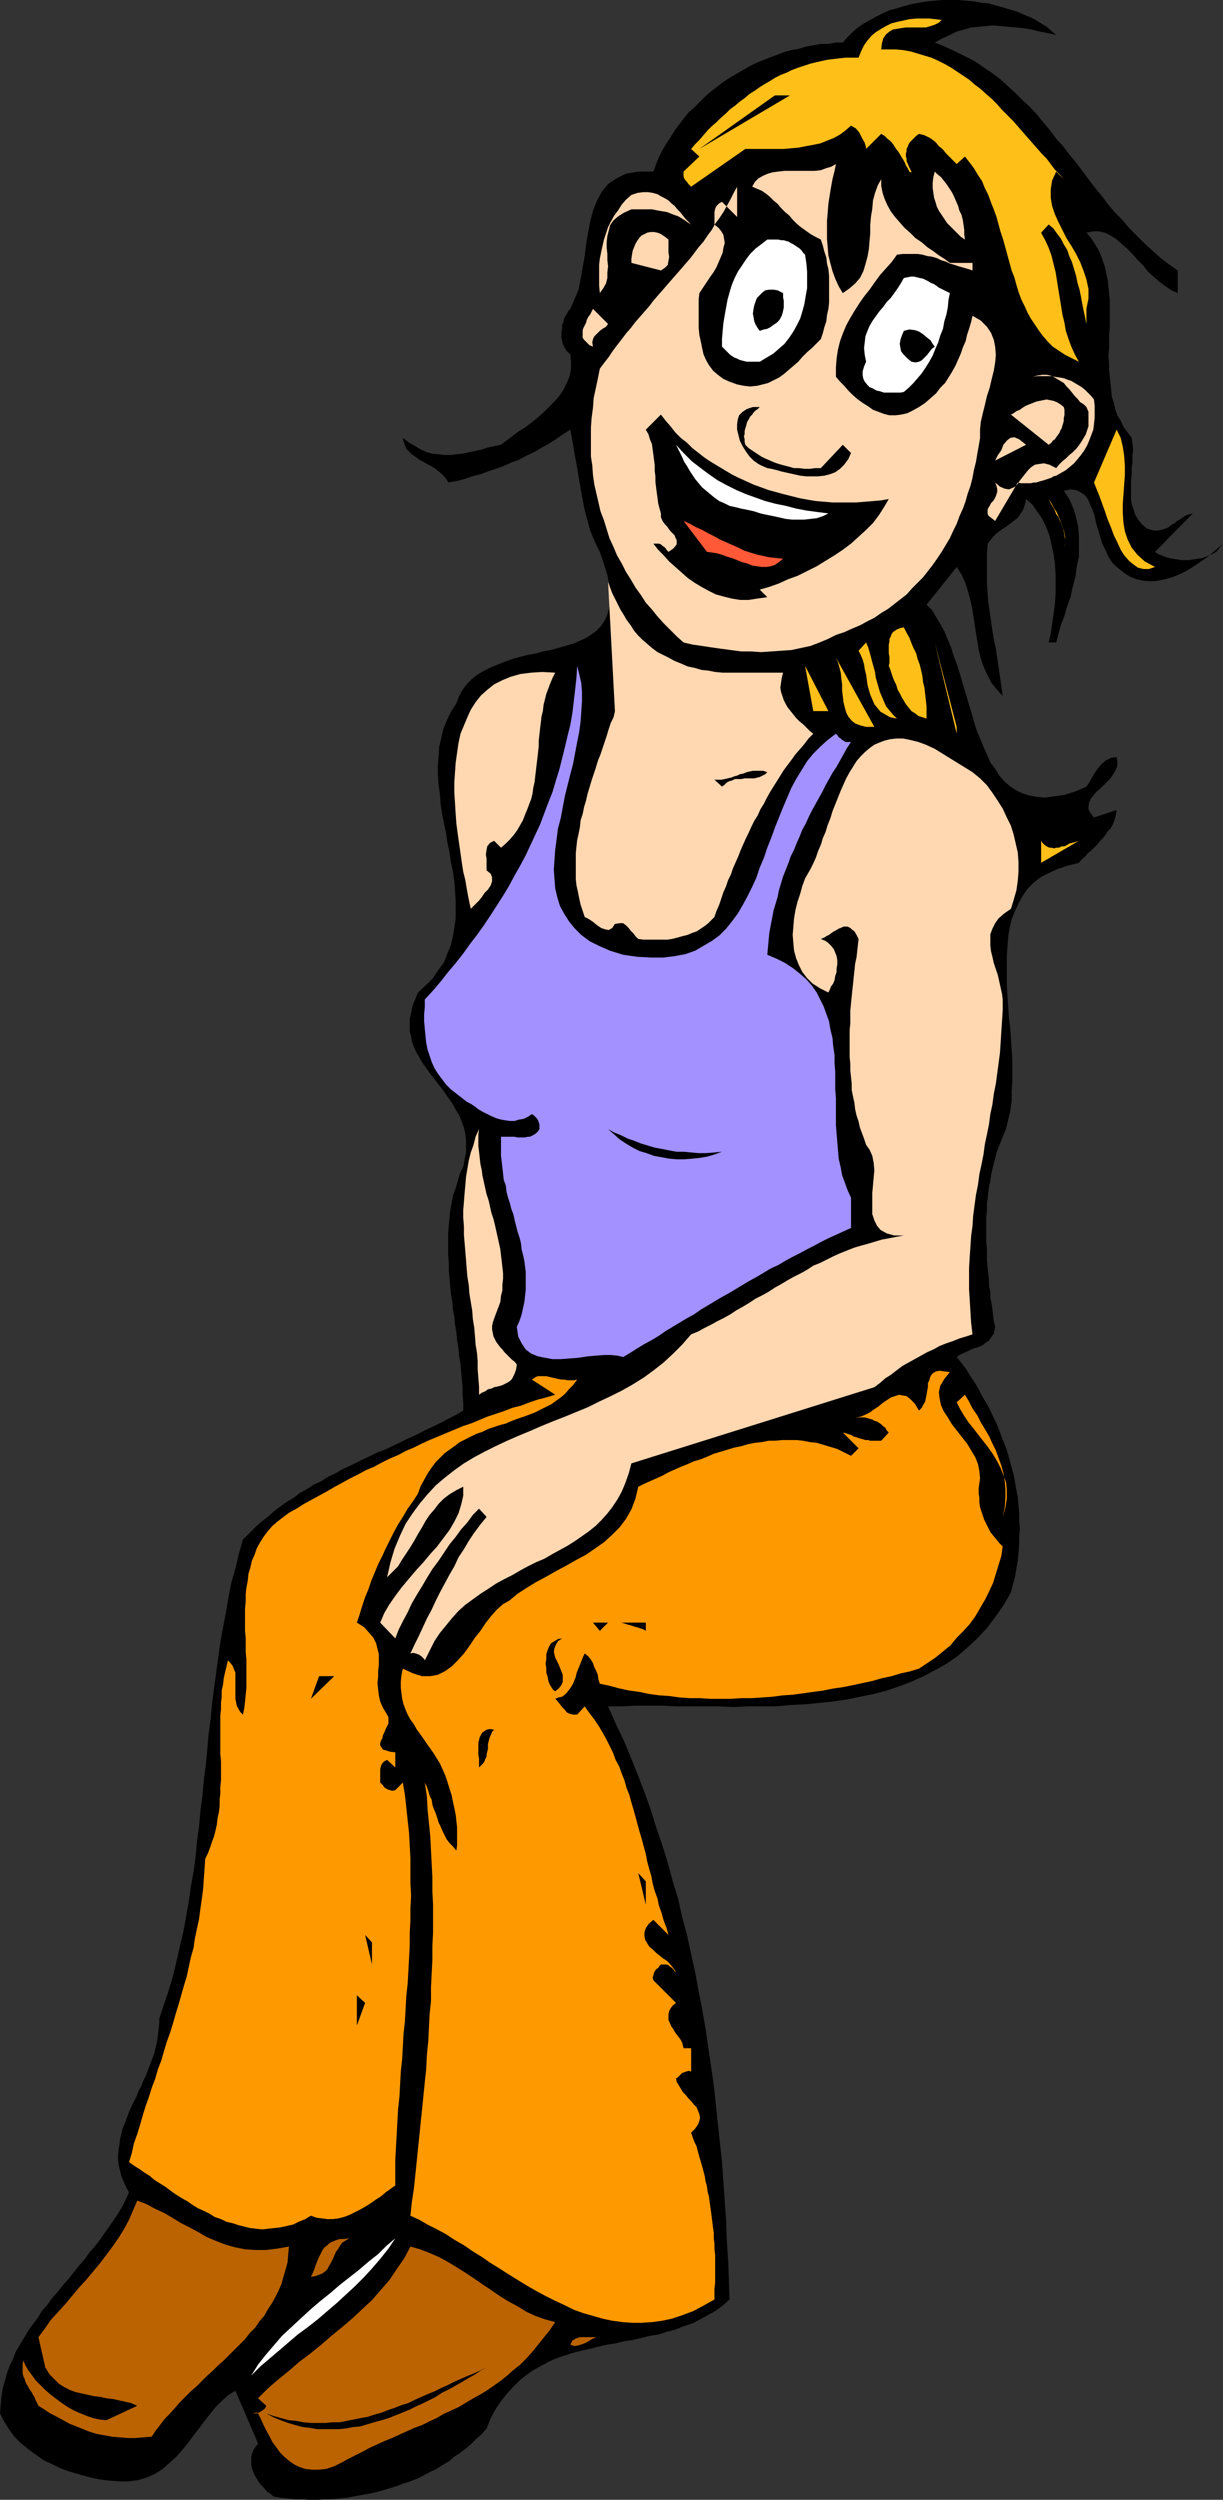 <?xml version="1.0" encoding="UTF-8" standalone="no"?>
<svg
   version="1.0"
   width="76.2mm"
   height="155.711mm"
   id="svg52"
   sodipodi:docname="Woman Laughing 1.wmf"
   xmlns:inkscape="http://www.inkscape.org/namespaces/inkscape"
   xmlns:sodipodi="http://sodipodi.sourceforge.net/DTD/sodipodi-0.dtd"
   xmlns="http://www.w3.org/2000/svg"
   xmlns:svg="http://www.w3.org/2000/svg">
  <rect width="100%" height="100%" fill="#333333" stroke="none"/>
  <sodipodi:namedview
     id="namedview52"
     pagecolor="#ffffff"
     bordercolor="#000000"
     borderopacity="0.25"
     inkscape:showpageshadow="2"
     inkscape:pageopacity="0.0"
     inkscape:pagecheckerboard="0"
     inkscape:deskcolor="#d1d1d1"
     inkscape:document-units="mm" />
  <defs
     id="defs1">
    <pattern
       id="WMFhbasepattern"
       patternUnits="userSpaceOnUse"
       width="6"
       height="6"
       x="0"
       y="0" />
  </defs>
  <path
     style="fill:#000000;fill-opacity:1;fill-rule:evenodd;stroke:none"
     d="m 248.727,8.241 -2.101,-0.485 -1.778,-0.323 -1.939,-0.485 -1.939,-0.323 -1.778,-0.162 -1.778,-0.162 -1.778,-0.162 -1.778,-0.162 -1.616,0.162 -1.778,0.162 -1.778,0.162 -1.616,0.485 -1.778,0.485 -1.616,0.808 -1.778,0.808 -1.778,0.97 2.424,0.97 2.424,1.131 2.263,1.131 2.263,1.131 2.101,1.454 1.939,1.293 1.939,1.454 1.778,1.616 1.778,1.616 1.778,1.778 1.778,1.616 1.616,1.778 1.455,1.778 1.616,1.939 1.455,1.939 1.616,1.778 1.455,1.939 1.616,1.939 1.455,1.939 1.455,1.939 1.455,1.939 1.616,1.939 1.455,1.939 1.616,1.939 1.778,1.778 1.616,1.939 1.778,1.778 1.778,1.778 1.778,1.616 1.939,1.778 2.101,1.616 2.101,1.454 v 5.333 l -1.455,-0.646 -1.455,-0.97 -1.293,-0.97 -1.293,-1.131 -1.455,-1.293 -1.131,-1.454 -1.293,-1.293 -1.293,-1.454 -1.293,-1.293 -1.293,-1.131 -1.293,-1.131 -1.293,-0.808 -1.293,-0.646 -1.455,-0.323 h -1.293 l -1.616,0.323 1.131,1.293 0.808,1.293 0.808,1.293 0.646,1.454 0.485,1.293 0.485,1.454 0.323,1.616 0.323,1.454 0.162,1.616 0.162,1.454 0.162,1.616 v 1.616 1.616 1.778 1.616 l -0.162,1.616 v 1.616 1.616 l -0.162,1.778 0.162,1.616 v 1.616 l 0.162,1.616 0.162,1.454 0.162,1.616 0.162,1.616 0.485,1.454 0.323,1.454 0.485,1.454 0.808,1.293 0.646,1.454 0.97,1.293 0.97,1.293 0.162,1.293 0.162,1.454 -0.162,1.454 v 1.454 l -0.162,1.454 v 1.454 l -0.162,1.454 v 1.454 1.454 1.454 l 0.162,1.293 0.485,1.293 0.323,1.131 0.808,1.293 0.808,0.97 1.131,0.97 0.97,0.323 0.808,0.162 h 0.808 l 0.808,-0.162 0.646,-0.162 0.808,-0.323 0.485,-0.323 0.646,-0.485 0.646,-0.323 0.485,-0.485 0.646,-0.323 0.646,-0.485 0.485,-0.323 0.646,-0.323 0.646,-0.162 0.646,-0.162 -8.889,9.049 0.646,0.485 0.808,0.323 0.808,0.323 0.97,0.323 0.97,0.162 0.97,0.162 0.97,0.162 h 0.97 0.97 l 0.97,-0.162 1.131,-0.162 0.97,-0.162 0.808,-0.323 0.808,-0.323 0.808,-0.323 0.808,-0.485 1.616,-1.939 -1.293,1.131 -1.293,1.131 -1.455,1.131 -1.616,1.131 -1.455,0.97 -1.616,0.97 -1.616,0.808 -1.616,0.646 -1.778,0.485 -1.616,0.323 -1.616,0.162 -1.778,-0.162 -1.616,-0.323 -1.616,-0.646 -1.455,-0.97 -1.616,-1.293 -1.131,-1.131 -0.808,-1.293 -0.646,-1.454 -0.808,-1.616 -0.485,-1.616 -0.485,-1.616 -0.485,-1.616 -0.323,-1.616 -0.485,-1.454 -0.646,-1.454 -0.485,-1.131 -0.808,-0.97 -0.97,-0.646 -0.97,-0.485 -1.293,-0.162 -1.616,0.323 1.293,1.939 0.97,2.262 0.646,2.101 0.485,2.262 0.162,2.262 v 2.424 2.262 l -0.485,2.262 -0.323,2.424 -0.646,2.424 -0.485,2.262 -0.808,2.262 -0.646,2.262 -0.808,2.101 -0.646,2.262 -0.485,1.939 h -1.778 l 0.485,-2.101 0.323,-2.262 0.323,-2.262 0.323,-2.424 0.162,-2.262 v -2.424 -2.424 l -0.162,-2.424 -0.323,-2.262 -0.485,-2.262 -0.485,-2.101 -0.808,-2.101 -0.97,-1.939 -1.131,-1.616 -1.131,-1.616 -1.455,-1.293 -0.162,0.97 -0.323,0.97 -0.323,0.808 -0.485,0.646 -0.485,0.808 -0.485,0.485 -0.646,0.485 -0.646,0.485 -0.646,0.485 -0.646,0.485 -0.808,0.485 -0.646,0.485 -0.808,0.646 -0.646,0.646 -0.646,0.808 -0.646,0.808 -0.162,2.424 v 2.424 2.424 2.262 l 0.162,2.262 0.162,2.101 0.323,2.101 0.323,2.262 0.323,2.262 0.323,2.101 0.485,2.101 0.323,2.262 0.323,2.101 0.323,2.262 0.323,2.262 0.323,2.262 -1.455,-1.616 -1.293,-1.616 -0.97,-1.939 -0.808,-1.778 -0.646,-1.939 -0.485,-1.939 -0.323,-2.101 -0.323,-1.939 -0.323,-2.101 -0.323,-2.101 -0.323,-1.939 -0.485,-2.101 -0.485,-1.778 -0.646,-1.939 -0.808,-1.778 -1.131,-1.778 -7.111,8.888 1.293,1.293 0.97,1.616 0.97,1.616 0.97,1.778 0.808,1.939 0.808,1.939 0.646,2.101 0.808,2.101 0.646,2.101 0.646,2.262 0.646,2.101 0.646,2.262 0.646,2.101 0.646,2.262 0.646,2.101 0.808,1.939 0.808,1.939 0.808,1.778 0.808,1.939 1.131,1.454 0.97,1.616 1.131,1.293 1.293,1.131 1.455,0.97 1.616,0.808 1.616,0.485 1.778,0.323 1.939,0.162 2.263,-0.323 2.263,-0.323 2.586,-0.808 2.586,-1.131 0.646,-0.97 0.646,-1.131 0.646,-1.131 0.808,-1.131 0.808,-0.97 0.97,-0.808 1.293,-0.646 1.293,-0.162 0.162,1.131 v 0.97 l -0.485,1.131 -0.485,0.808 -0.646,0.97 -0.808,0.808 -0.808,0.808 -0.808,0.808 -0.97,0.808 -0.646,0.808 -0.646,0.808 -0.323,0.808 -0.162,0.808 v 0.808 l 0.485,0.97 0.808,0.97 5.333,-1.778 -0.162,0.97 -0.162,0.808 -0.323,0.97 -0.323,0.808 -0.485,0.808 -0.646,0.646 -0.485,0.808 -0.646,0.808 -0.646,0.646 -0.646,0.808 -0.808,0.808 -0.646,0.646 -0.808,0.646 -0.646,0.808 -0.808,0.646 -0.646,0.808 -2.586,0.646 -2.424,0.808 -2.101,0.97 -1.939,0.97 -1.616,1.293 -1.455,1.454 -1.131,1.616 -0.97,1.778 -0.808,1.778 -0.808,1.939 -0.485,2.101 -0.323,1.939 -0.162,2.262 -0.162,2.262 v 2.424 2.262 2.585 l 0.162,2.424 0.162,2.424 0.162,2.585 0.323,2.585 0.162,2.424 0.162,2.585 0.162,2.424 v 2.424 2.424 l -0.162,2.424 v 2.262 l -0.323,2.262 -0.485,2.101 -0.485,2.101 -0.808,1.939 -0.485,1.293 -0.485,1.131 -0.485,1.293 -0.323,1.293 -0.323,1.293 -0.323,1.293 -0.323,1.454 -0.162,1.293 -0.323,1.454 -0.162,1.293 -0.162,1.454 -0.162,1.454 v 1.454 l -0.162,1.454 v 1.454 1.454 1.616 1.454 l 0.162,1.454 v 1.454 1.454 l 0.162,1.616 0.162,1.454 0.162,1.454 v 1.454 l 0.323,1.293 v 1.454 l 0.323,1.454 0.162,1.293 0.162,1.454 0.162,1.293 0.323,1.293 -0.162,0.808 -0.162,0.808 -0.485,0.646 -0.323,0.485 -0.485,0.646 -0.646,0.323 -0.485,0.485 -0.646,0.323 -0.808,0.323 -0.646,0.162 -0.808,0.323 -0.646,0.323 -0.646,0.323 -0.808,0.323 -0.646,0.323 -0.646,0.485 1.131,1.454 1.131,1.454 0.97,1.616 0.97,1.454 0.97,1.616 0.808,1.616 0.97,1.616 0.808,1.454 0.808,1.778 0.808,1.616 0.646,1.616 0.646,1.778 0.646,1.616 0.646,1.778 0.485,1.778 0.485,1.778 0.485,1.778 0.323,1.778 0.323,1.778 0.323,1.778 0.162,1.778 0.162,1.939 v 1.778 l 0.162,1.778 L 240,361.803 v 1.778 l -0.162,1.939 -0.162,1.778 -0.323,1.939 -0.323,1.939 -0.485,1.778 -0.485,1.939 -1.778,3.07 -1.939,2.747 -1.939,2.585 -2.263,2.424 -2.263,2.101 -2.424,2.101 -2.586,1.778 -2.586,1.454 -2.747,1.454 -2.909,1.293 -2.909,1.131 -2.909,0.97 -3.071,0.808 -3.232,0.646 -3.071,0.646 -3.394,0.485 -3.232,0.323 -3.232,0.323 -3.394,0.162 -3.394,0.323 H 179.394 176 l -3.394,0.162 -3.394,-0.162 h -3.394 -3.232 -3.394 l -3.232,-0.162 h -3.232 -3.232 l -3.232,0.162 h -3.071 l 1.778,4.04 1.939,4.04 1.616,3.878 1.616,4.04 1.616,4.201 1.455,4.04 1.293,4.201 1.455,4.201 1.293,4.201 1.131,4.201 1.293,4.201 0.97,4.363 1.131,4.201 0.97,4.525 0.97,4.363 0.808,4.363 0.808,4.201 0.808,4.525 0.646,4.525 0.646,4.363 0.646,4.525 0.485,4.525 0.485,4.525 0.485,4.525 0.485,4.525 0.323,4.525 0.323,4.686 0.323,4.525 0.162,4.686 0.323,4.686 0.162,4.525 0.162,4.686 -1.616,1.454 -1.778,1.293 -1.778,0.97 -1.778,0.97 -1.778,0.97 -2.101,0.646 -1.939,0.808 -1.939,0.485 -1.939,0.646 -2.101,0.323 -1.939,0.485 -2.101,0.485 -2.101,0.323 -1.939,0.485 -2.101,0.323 -2.101,0.485 -1.939,0.485 -2.101,0.485 -1.939,0.485 -1.939,0.646 -1.939,0.646 -1.778,0.808 -1.778,0.97 -1.778,0.97 -1.616,1.131 -1.616,1.293 -1.455,1.454 -1.455,1.616 -1.455,1.778 -1.293,1.939 -1.131,2.101 -0.97,2.424 -1.131,1.293 -1.293,1.131 -1.131,1.131 -1.293,1.131 -1.293,0.97 -1.455,0.97 -1.293,1.131 -1.455,0.808 -1.455,0.97 -1.455,0.646 -1.455,0.808 -1.616,0.808 -1.616,0.646 -1.616,0.485 -1.616,0.646 -1.616,0.485 -1.616,0.485 -1.778,0.485 -1.616,0.323 -1.778,0.323 -1.778,0.323 -1.616,0.323 -1.778,0.162 -1.778,0.162 h -1.616 l -1.778,0.162 h -1.778 l -1.778,-0.162 h -1.616 l -1.778,-0.162 -1.616,-0.162 -1.778,-0.323 -0.646,-0.646 -0.808,-0.485 -0.646,-0.808 -0.646,-0.646 -0.646,-0.808 -0.485,-0.808 -0.485,-0.808 -0.323,-0.808 -0.323,-0.808 -0.162,-0.808 v -0.97 -0.808 l 0.162,-0.808 0.323,-0.808 0.485,-0.808 0.646,-0.808 -5.333,-12.443 -1.616,0.97 -1.616,1.454 -1.455,1.454 -1.293,1.616 -1.293,1.616 -1.293,1.778 -1.293,1.616 -1.293,1.778 -1.455,1.778 -1.455,1.616 -1.455,1.293 -1.616,1.454 -1.778,1.131 -1.778,0.808 -2.101,0.646 -2.263,0.323 h -2.263 l -2.424,-0.162 -2.424,-0.323 -2.263,-0.485 -2.263,-0.646 -2.263,-0.646 -2.263,-0.808 -1.939,-0.97 -2.101,-0.97 -1.778,-1.293 -1.778,-1.293 -1.778,-1.454 -1.455,-1.454 -1.293,-1.778 L 0.97,570.093 0,568.154 l 0.162,-1.939 0.162,-1.939 0.323,-1.939 0.485,-1.778 0.485,-1.778 0.646,-1.778 0.808,-1.616 0.646,-1.778 0.97,-1.616 0.97,-1.616 0.97,-1.616 1.131,-1.616 1.131,-1.454 0.97,-1.616 1.293,-1.454 1.131,-1.616 1.293,-1.454 1.293,-1.616 1.293,-1.454 1.131,-1.454 1.293,-1.616 1.293,-1.454 1.131,-1.616 1.293,-1.454 1.131,-1.454 1.131,-1.616 1.131,-1.616 1.131,-1.616 0.97,-1.454 0.97,-1.616 0.808,-1.616 0.808,-1.778 -0.646,-1.131 -0.646,-1.454 -0.485,-1.131 -0.323,-1.293 -0.323,-1.293 -0.162,-1.293 v -1.293 l 0.162,-1.293 0.162,-1.131 0.162,-1.293 0.323,-1.293 0.323,-1.293 0.485,-1.131 0.485,-1.293 0.485,-1.293 0.485,-1.131 0.646,-1.293 0.646,-1.293 0.485,-1.293 0.646,-1.131 0.485,-1.293 0.646,-1.293 0.485,-1.293 0.485,-1.293 0.485,-1.293 0.485,-1.293 0.323,-1.454 0.323,-1.293 0.162,-1.293 0.162,-1.454 0.162,-1.293 v -1.293 l 1.131,-3.393 1.131,-3.393 0.97,-3.232 0.808,-3.393 0.808,-3.555 0.808,-3.393 0.646,-3.555 0.646,-3.555 0.485,-3.555 0.646,-3.555 0.485,-3.555 0.323,-3.555 0.485,-3.555 0.323,-3.717 0.485,-3.555 L 48,419.006 l 0.485,-3.555 0.323,-3.555 0.323,-3.717 0.485,-3.555 0.323,-3.555 0.485,-3.717 0.485,-3.555 0.485,-3.555 0.485,-3.555 0.646,-3.555 0.646,-3.393 0.646,-3.717 0.646,-3.393 0.97,-3.393 0.808,-3.393 0.97,-3.393 1.455,-1.454 1.455,-1.454 1.455,-1.293 1.455,-1.131 1.455,-1.293 1.455,-1.131 1.616,-1.131 1.616,-0.97 1.455,-1.131 1.778,-0.97 1.455,-0.97 1.778,-0.808 1.455,-0.97 1.778,-0.808 1.616,-0.97 1.778,-0.808 1.616,-0.808 1.616,-0.808 1.778,-0.808 1.616,-0.808 1.778,-0.646 1.616,-0.808 1.778,-0.808 1.616,-0.808 1.778,-0.808 1.616,-0.808 1.616,-0.808 1.778,-0.808 1.616,-0.808 1.778,-0.97 1.616,-0.808 1.616,-0.97 v -1.778 l -0.162,-1.939 v -1.778 l -0.162,-1.778 -0.162,-1.778 -0.162,-1.939 -0.323,-1.778 -0.162,-1.939 -0.323,-1.778 -0.162,-1.939 -0.323,-1.778 -0.162,-1.778 -0.323,-1.778 -0.162,-1.939 -0.323,-1.778 -0.162,-1.778 -0.162,-1.778 -0.162,-1.778 v -1.939 l -0.162,-1.778 v -1.778 -1.778 -1.778 l 0.162,-1.778 0.162,-1.778 0.162,-1.616 0.323,-1.778 0.323,-1.778 0.646,-1.778 0.485,-1.616 0.485,-1.778 0.808,-1.616 0.323,-1.778 0.323,-1.454 v -1.616 -1.454 l -0.162,-1.454 -0.323,-1.454 -0.485,-1.293 -0.485,-1.293 -0.646,-1.131 -0.646,-1.131 -0.646,-1.131 -0.808,-1.131 -0.808,-1.131 -0.808,-1.131 -0.808,-0.97 -0.808,-1.131 -0.808,-0.97 -0.808,-1.131 -0.808,-1.131 -0.646,-0.97 -0.646,-1.131 -0.646,-1.131 -0.485,-1.131 -0.485,-1.293 -0.162,-1.131 -0.323,-1.293 v -1.454 -1.293 l 0.323,-1.454 0.323,-1.616 0.646,-1.616 0.646,-1.616 1.939,-1.778 1.616,-1.616 1.293,-1.939 1.293,-1.778 0.808,-2.101 0.808,-1.939 0.485,-2.101 0.323,-1.939 0.323,-2.262 v -2.101 -2.101 l -0.162,-2.262 -0.162,-2.262 -0.323,-2.262 -0.485,-2.262 -0.323,-2.262 -0.485,-2.262 -0.323,-2.262 -0.485,-2.262 -0.485,-2.424 -0.323,-2.262 -0.162,-2.262 -0.323,-2.262 -0.162,-2.262 v -2.262 l 0.162,-2.101 0.162,-2.262 0.485,-2.101 0.485,-2.101 0.808,-1.939 0.97,-2.101 1.293,-1.939 0.646,-1.778 0.808,-1.454 1.131,-1.454 1.131,-1.131 1.455,-1.131 1.455,-0.808 1.616,-0.808 1.616,-0.646 1.616,-0.646 1.778,-0.646 1.778,-0.485 1.939,-0.485 1.778,-0.323 1.778,-0.485 1.778,-0.323 1.778,-0.485 1.616,-0.485 1.778,-0.485 1.455,-0.646 1.455,-0.646 1.293,-0.808 1.131,-0.808 1.131,-1.131 0.808,-1.131 0.646,-1.293 0.485,-1.454 0.323,-1.778 v -1.939 l -0.162,-2.101 -0.485,-2.424 -0.808,-2.585 -0.97,-2.909 -0.808,-1.616 -0.808,-1.778 -0.646,-1.616 -0.485,-1.778 -0.485,-1.778 -0.485,-1.939 -0.323,-1.778 -0.323,-1.778 -0.323,-1.778 -0.323,-1.939 -0.323,-1.939 -0.323,-1.778 -0.323,-1.778 -0.323,-1.939 -0.323,-1.778 -0.323,-1.778 -1.778,1.131 -1.616,1.131 -1.778,1.131 -1.778,0.97 -1.616,0.97 -1.778,0.808 -1.778,0.97 -1.778,0.646 -1.778,0.808 -1.778,0.646 -1.939,0.646 -1.778,0.646 -1.939,0.485 -1.778,0.646 -1.939,0.485 -1.939,0.323 -0.323,-0.646 -0.646,-0.808 -0.646,-0.646 -0.808,-0.646 -0.808,-0.646 -0.808,-0.485 -0.97,-0.485 -0.808,-0.485 -0.97,-0.485 -0.808,-0.646 -0.97,-0.646 -0.646,-0.646 -0.646,-0.646 -0.323,-0.808 -0.323,-0.97 -0.162,-0.808 1.455,1.131 1.455,0.808 1.293,0.808 1.455,0.646 1.293,0.323 1.455,0.162 1.455,0.162 h 1.455 l 1.293,-0.162 1.455,-0.162 1.455,-0.323 1.616,-0.323 1.455,-0.323 1.455,-0.485 1.616,-0.323 1.455,-0.323 1.293,-0.97 1.293,-0.97 1.455,-1.131 1.616,-0.97 1.455,-1.131 1.455,-1.131 1.455,-1.293 1.293,-1.293 1.293,-1.293 1.131,-1.293 0.97,-1.454 0.808,-1.616 0.646,-1.616 0.323,-1.616 v -1.778 l -0.162,-1.778 -0.646,-0.485 -0.485,-0.646 -0.323,-0.646 -0.323,-0.646 -0.162,-0.808 -0.162,-0.646 V 78.856 78.049 l 0.162,-0.808 v -0.808 l 0.323,-0.646 0.162,-0.808 0.323,-0.646 0.323,-0.485 0.323,-0.646 0.485,-0.485 0.97,-2.262 0.97,-2.262 0.485,-2.585 0.485,-2.747 0.485,-2.747 0.323,-2.747 0.485,-2.747 0.485,-2.585 0.646,-2.424 0.97,-2.424 1.131,-2.101 1.455,-1.778 1.939,-1.293 2.263,-1.131 2.909,-0.485 h 3.556 l 0.646,-1.778 0.646,-1.616 0.808,-1.616 0.97,-1.616 0.97,-1.454 0.97,-1.616 0.97,-1.293 1.131,-1.454 1.131,-1.454 1.293,-1.131 1.293,-1.293 1.293,-1.293 1.293,-1.131 1.455,-1.131 1.455,-1.131 1.455,-0.97 1.616,-0.97 1.455,-0.808 1.616,-0.97 1.616,-0.808 1.616,-0.646 1.616,-0.646 1.778,-0.646 1.616,-0.646 1.778,-0.485 1.778,-0.323 1.616,-0.485 1.778,-0.323 1.778,-0.323 h 1.778 l 1.616,-0.323 h 1.778 l 1.131,-1.293 1.131,-1.131 1.293,-1.131 1.455,-0.97 1.455,-0.808 1.455,-0.808 L 208,3.07 l 1.455,-0.646 1.778,-0.485 1.616,-0.485 1.778,-0.485 1.778,-0.323 1.939,-0.323 1.778,-0.162 L 221.899,0 h 1.939 1.778 l 1.939,0.162 1.778,0.162 1.778,0.323 1.778,0.162 1.616,0.485 1.778,0.485 1.616,0.485 1.616,0.485 1.455,0.646 1.616,0.646 1.293,0.646 1.293,0.808 1.293,0.808 1.131,0.97 z"
     id="path1" />
  <path
     style="fill:#ffbf19;fill-opacity:1;fill-rule:evenodd;stroke:none"
     d="m 221.737,4.686 -0.646,0.646 -0.97,0.485 -0.97,0.323 -1.131,0.323 h -1.131 -1.131 -1.293 -1.131 l -1.131,0.162 -0.97,0.162 -0.97,0.162 -0.808,0.485 -0.808,0.646 L 208,9.049 l -0.323,1.131 -0.162,1.454 h 1.616 1.778 l 1.778,0.162 1.778,0.323 1.616,0.485 1.616,0.485 1.616,0.485 1.455,0.646 1.616,0.808 1.455,0.808 1.455,0.97 1.455,0.97 1.455,0.97 1.293,1.131 1.293,0.97 1.455,1.293 1.293,1.131 1.293,1.293 1.131,1.293 1.293,1.293 1.293,1.293 1.131,1.293 1.131,1.293 1.131,1.293 1.131,1.293 1.131,1.293 1.131,1.293 1.131,1.131 0.97,1.293 0.97,1.293 1.131,1.131 0.97,1.131 -1.778,-1.778 -0.97,2.101 -0.323,2.101 v 1.939 l 0.323,1.939 0.646,1.939 0.808,1.778 0.97,1.939 0.97,1.939 1.131,1.778 1.131,1.939 0.97,1.939 0.808,2.101 0.646,1.939 0.485,2.262 v 2.262 l -0.485,2.424 v 3.555 l -0.323,-1.616 -0.323,-1.454 -0.323,-1.616 -0.323,-1.778 -0.323,-1.616 -0.485,-1.616 -0.323,-1.616 -0.485,-1.616 -0.485,-1.616 -0.646,-1.454 -0.485,-1.454 -0.808,-1.293 -0.646,-1.293 -0.97,-1.293 -0.808,-1.131 -1.131,-0.97 -1.778,1.939 0.97,1.778 0.808,1.778 0.646,1.778 0.485,1.939 0.485,1.939 0.323,1.939 0.323,2.101 0.323,1.939 0.323,1.939 0.323,2.101 0.485,1.939 0.323,1.939 0.646,1.939 0.646,1.778 0.808,1.778 0.97,1.778 -1.616,-0.808 -1.616,-0.808 -1.455,-0.97 -1.455,-0.97 -1.131,-1.131 -1.131,-1.293 -0.97,-1.293 -0.97,-1.454 -0.97,-1.454 -0.808,-1.454 -0.646,-1.454 -0.808,-1.616 -0.646,-1.778 -0.485,-1.616 -0.485,-1.778 -0.646,-1.616 -0.485,-1.778 -0.485,-1.778 -0.485,-1.778 -0.485,-1.778 -0.646,-1.939 -0.485,-1.778 -0.485,-1.778 -0.646,-1.778 -0.646,-1.616 -0.646,-1.778 -0.808,-1.616 -0.646,-1.616 -0.97,-1.454 -0.97,-1.616 -0.97,-1.293 -1.131,-1.454 -1.939,1.778 -0.485,-0.485 -0.485,-0.485 -0.646,-0.646 -0.485,-0.485 -0.485,-0.485 -0.485,-0.646 -0.485,-0.485 -0.646,-0.485 -0.485,-0.646 -0.485,-0.485 -0.646,-0.485 -0.485,-0.323 -0.646,-0.323 -0.646,-0.323 -0.646,-0.162 -0.646,-0.162 -0.646,0.485 -0.485,0.485 -0.485,0.485 -0.485,0.485 -0.323,0.485 -0.162,0.485 -0.323,0.646 v 0.485 l -0.162,0.646 v 0.646 l 0.162,0.485 v 0.646 l 0.323,0.646 0.162,0.485 0.323,0.646 0.323,0.646 v 0.162 h -0.162 l -0.323,-0.162 -0.162,-0.323 -0.323,-0.646 -0.323,-0.485 -0.323,-0.808 -0.485,-0.808 -0.485,-0.808 -0.485,-0.808 -0.646,-0.808 -0.485,-0.808 -0.646,-0.808 -0.808,-0.646 -0.646,-0.646 -0.808,-0.485 -3.556,3.555 v 0.485 -0.162 -0.646 l -0.323,-1.131 -0.646,-1.131 -0.646,-1.293 -0.808,-0.97 -1.131,-0.646 -1.293,1.131 -1.293,0.97 -1.455,0.808 -1.616,0.646 -1.616,0.646 -1.616,0.323 -1.778,0.323 -1.616,0.323 -1.778,0.162 -1.778,0.162 h -1.616 -1.778 -1.455 -1.616 -1.293 -1.293 l -12.768,8.888 -0.323,-0.323 -0.323,-0.323 -0.323,-0.485 -0.323,-0.323 -0.323,-0.485 -0.162,-0.485 v -0.485 -0.646 l 3.717,-3.555 -1.939,-1.778 0.97,-1.131 0.97,-0.97 0.97,-1.131 0.97,-1.131 0.97,-0.97 1.131,-0.97 0.97,-0.97 1.131,-0.97 1.131,-1.131 1.131,-0.808 1.131,-0.97 1.131,-0.808 1.131,-0.97 1.293,-0.808 1.131,-0.808 1.293,-0.808 1.131,-0.646 1.293,-0.808 1.293,-0.646 1.293,-0.485 1.293,-0.646 1.293,-0.485 1.455,-0.485 1.455,-0.485 1.293,-0.323 1.455,-0.323 1.455,-0.323 1.455,-0.162 1.293,-0.162 1.616,-0.162 h 1.455 1.455 l 0.646,-1.616 0.646,-1.293 0.808,-1.131 0.97,-1.131 0.97,-0.808 1.293,-0.808 1.131,-0.646 1.293,-0.646 1.293,-0.323 1.455,-0.323 1.455,-0.323 1.616,-0.162 h 1.455 1.616 l 1.455,0.162 z"
     id="path2" />
  <path
     style="fill:#000000;fill-opacity:1;fill-rule:evenodd;stroke:none"
     d="m 164.687,35.065 17.778,-12.604 h 3.556 z"
     id="path3" />
  <path
     style="fill:#ffd8b2;fill-opacity:1;fill-rule:evenodd;stroke:none"
     d="m 196.848,38.62 -0.323,1.616 -0.485,1.939 -0.323,1.778 -0.323,1.939 -0.323,2.101 -0.162,2.101 -0.162,1.939 v 2.101 2.101 l 0.162,1.939 0.162,1.939 0.485,1.939 0.485,1.778 0.646,1.778 0.808,1.778 0.97,1.616 1.616,-1.131 1.293,-1.131 1.131,-1.293 0.808,-1.616 0.485,-1.616 0.485,-1.778 0.323,-1.778 0.162,-1.939 0.162,-1.778 v -1.939 l 0.162,-1.939 0.323,-1.939 0.162,-1.939 0.485,-1.778 0.646,-1.778 0.808,-1.454 v 1.616 l 0.323,1.616 0.485,1.454 0.646,1.454 0.808,1.454 0.97,1.293 1.131,1.293 1.131,1.293 1.293,1.131 1.293,1.293 1.455,0.97 1.293,1.131 1.455,0.97 1.293,0.97 1.293,0.808 1.293,0.97 h 5.333 V 63.667 l -0.97,-0.323 -1.131,-0.323 -1.131,-0.323 -0.97,-0.323 -1.131,-0.323 -0.97,-0.485 -1.131,-0.323 -0.97,-0.485 -1.131,-0.323 -1.131,-0.162 -1.131,-0.323 -1.131,-0.162 h -1.131 -1.293 -1.131 l -1.293,0.162 -1.293,1.778 -1.455,1.616 -1.293,1.454 -1.293,1.778 -1.131,1.616 -1.293,1.616 -1.131,1.616 -1.131,1.778 -0.97,1.616 -0.97,1.778 -0.808,1.939 -0.646,1.778 -0.485,1.939 -0.323,2.101 -0.162,2.101 v 2.262 l 0.97,1.131 0.97,0.97 0.97,1.131 1.131,1.131 1.131,0.97 1.131,0.808 1.293,0.808 1.131,0.808 1.293,0.485 1.293,0.485 1.293,0.323 h 1.455 l 1.293,-0.162 1.455,-0.323 1.293,-0.646 1.455,-0.808 1.455,-0.97 1.293,-1.131 1.293,-1.131 0.97,-1.293 1.131,-1.131 0.808,-1.293 0.808,-1.293 0.808,-1.454 0.646,-1.454 0.646,-1.454 0.485,-1.454 0.646,-1.454 0.323,-1.454 0.485,-1.454 0.485,-1.616 0.323,-1.454 1.939,1.131 1.455,1.454 0.97,1.454 0.646,1.616 0.323,1.616 0.162,1.939 -0.162,1.778 -0.323,1.939 -0.485,1.939 -0.485,2.101 -0.646,1.939 -0.485,2.101 -0.485,1.939 -0.485,2.101 -0.162,1.778 v 1.939 l -0.323,1.939 -0.323,1.778 -0.323,1.939 -0.485,1.939 -0.323,1.778 -0.485,1.939 -0.646,1.778 -0.485,1.778 -0.646,1.778 -0.808,1.778 -0.646,1.778 -0.808,1.616 -0.808,1.778 -0.97,1.616 -0.97,1.616 -0.97,1.454 -1.131,1.616 -1.131,1.454 -1.131,1.454 -1.293,1.293 -1.293,1.293 -1.293,1.454 -1.455,1.131 -1.455,1.131 -1.455,1.131 -1.616,0.97 -1.616,1.131 -1.616,0.808 -1.778,0.97 -1.939,0.808 -1.778,0.808 -1.939,0.646 -1.939,0.97 -1.939,0.808 -2.101,0.808 -2.263,0.485 -2.263,0.485 -2.424,0.162 -2.263,0.162 -2.424,0.162 -2.424,-0.162 h -2.263 l -2.424,-0.323 -2.424,-0.323 -2.263,-0.323 -2.101,-0.323 -2.263,-0.323 -2.101,-0.485 -1.616,-1.454 -1.455,-1.454 -1.616,-1.616 -1.455,-1.616 -1.293,-1.616 -1.455,-1.616 -1.131,-1.778 -1.293,-1.778 -1.131,-1.939 -1.131,-1.778 -0.97,-1.939 -1.131,-1.939 -0.808,-1.939 -0.97,-2.101 -0.646,-2.101 -0.646,-2.101 -0.808,-2.101 -0.485,-2.101 -0.485,-2.101 -0.485,-2.101 -0.323,-2.262 -0.162,-2.262 -0.323,-2.101 v -2.262 -2.262 -2.262 l 0.162,-2.262 0.323,-2.424 0.162,-2.262 0.485,-2.262 0.485,-2.262 0.485,-2.424 0.97,-1.293 1.131,-1.454 0.97,-1.454 0.97,-1.293 1.131,-1.454 0.97,-1.293 1.131,-1.293 0.97,-1.293 1.131,-1.293 1.131,-1.293 1.131,-1.293 0.97,-1.293 1.131,-1.293 1.131,-1.293 0.97,-1.131 1.131,-1.293 1.131,-1.293 1.131,-1.293 0.97,-1.131 1.131,-1.293 0.97,-1.293 0.97,-1.293 1.131,-1.293 0.97,-1.454 0.97,-1.293 0.808,-1.454 0.97,-1.293 0.97,-1.454 0.808,-1.454 0.808,-1.454 0.808,-1.616 0.808,-1.454 v 7.11 l -3.556,-3.555 -0.646,0.323 -0.646,0.646 -0.323,0.646 -0.162,0.808 v 0.646 0.808 0.808 0.646 l 0.97,0.808 0.646,0.808 0.485,0.808 0.162,0.97 0.162,0.97 -0.323,1.131 -0.162,1.131 -0.485,1.131 -0.485,1.131 -0.485,1.131 -0.646,1.131 -0.808,1.131 -0.646,0.97 -0.646,0.97 -0.646,0.97 -0.646,0.97 -0.162,1.454 v 1.778 1.616 1.616 1.778 l 0.162,1.616 0.323,1.454 0.323,1.616 0.323,1.454 0.646,1.454 0.646,1.131 0.97,1.293 1.131,0.97 1.293,0.97 1.455,0.646 1.778,0.646 1.616,0.323 1.455,0.162 1.616,-0.162 1.293,-0.323 1.293,-0.323 1.293,-0.646 1.293,-0.646 1.131,-0.808 1.131,-0.97 1.131,-0.97 1.131,-0.97 0.97,-1.131 1.131,-1.131 1.131,-0.97 1.131,-1.131 0.97,-0.97 0.485,-1.454 0.323,-1.293 0.485,-1.454 0.162,-1.454 0.323,-1.454 0.162,-1.454 v -1.616 -1.616 -1.454 -1.616 l -0.162,-1.616 -0.323,-1.293 -0.162,-1.454 -0.485,-1.454 L 193.778,57.85 193.293,56.395 192,55.749 l -1.131,-0.646 -1.131,-0.808 -1.131,-0.808 -0.97,-0.808 -0.97,-0.97 -0.808,-0.97 -0.97,-0.808 -0.97,-0.97 -0.808,-0.97 -0.97,-0.808 -0.808,-0.808 -0.97,-0.808 -0.97,-0.646 -1.131,-0.485 -1.131,-0.485 0.646,-1.131 0.808,-0.808 1.131,-0.646 1.131,-0.485 1.131,-0.323 1.293,-0.162 1.455,-0.162 h 1.455 1.455 1.455 1.455 1.293 l 1.455,-0.162 1.293,-0.485 1.131,-0.323 z"
     id="path4" />
  <path
     style="fill:#ffd8b2;fill-opacity:1;fill-rule:evenodd;stroke:none"
     d="m 227.232,56.395 -0.97,-0.646 -0.808,-0.808 -0.808,-0.808 -0.808,-0.808 -0.808,-0.808 -0.646,-0.97 -0.646,-0.97 -0.646,-0.97 -0.485,-0.97 -0.323,-1.131 -0.323,-0.97 -0.162,-1.131 -0.162,-1.131 v -1.293 l 0.162,-1.293 0.323,-1.293 0.646,0.646 0.808,0.646 0.646,0.808 0.646,0.808 0.646,0.97 0.646,0.97 0.485,0.97 0.485,1.131 0.485,1.131 0.323,1.131 0.485,0.97 0.323,1.293 0.162,1.131 0.162,1.131 v 1.131 z"
     id="path5" />
  <path
     style="fill:#ffd8b2;fill-opacity:1;fill-rule:evenodd;stroke:none"
     d="m 162.747,52.84 -0.808,-0.485 -0.646,-0.485 -0.808,-0.485 -0.808,-0.485 -0.97,-0.323 -0.808,-0.323 -0.808,-0.323 -0.97,-0.162 -0.97,-0.162 -0.808,-0.162 -0.808,-0.162 h -1.131 -0.97 -0.808 -0.97 -0.97 l -1.778,0.808 -1.293,0.808 -1.131,0.97 -0.808,1.131 -0.323,1.293 -0.323,1.293 -0.162,1.454 v 1.293 l 0.162,1.454 v 1.454 l 0.162,1.454 -0.162,1.454 v 1.293 l -0.323,1.293 -0.646,1.131 -0.808,1.131 -0.162,-1.778 v -1.616 -1.616 -1.616 l 0.162,-1.454 0.323,-1.616 0.323,-1.454 0.323,-1.454 0.485,-1.454 0.485,-1.454 0.646,-1.293 0.808,-1.454 0.97,-1.293 0.808,-1.293 0.97,-1.131 1.293,-1.131 1.455,-0.485 1.293,-0.162 h 1.131 l 1.131,0.162 1.131,0.323 0.808,0.485 0.97,0.485 0.808,0.485 0.646,0.646 0.808,0.646 0.646,0.808 0.646,0.646 0.646,0.808 0.646,0.808 0.646,0.646 z"
     id="path6" />
  <path
     style="fill:#ffd8b2;fill-opacity:1;fill-rule:evenodd;stroke:none"
     d="m 157.414,56.395 v 0.97 0.97 1.131 l 0.162,0.97 -0.162,0.97 -0.162,0.97 -0.646,0.646 -0.97,0.646 -6.949,-1.778 v -0.97 l 0.162,-1.131 0.162,-0.808 0.323,-0.808 0.323,-0.808 0.485,-0.808 0.485,-0.646 0.485,-0.485 0.646,-0.323 0.646,-0.323 0.808,-0.162 h 0.808 l 0.808,0.162 0.808,0.323 0.97,0.646 z"
     id="path7" />
  <path
     style="fill:#ffffff;fill-opacity:1;fill-rule:evenodd;stroke:none"
     d="m 189.576,59.95 0.323,2.101 0.162,1.939 v 1.939 1.939 l -0.323,1.778 -0.323,1.939 -0.485,1.778 -0.485,1.616 -0.808,1.616 -0.808,1.454 -0.97,1.454 -1.131,1.454 -1.293,1.131 -1.293,1.131 -1.616,0.97 -1.616,0.97 h -0.646 -0.646 -0.485 -0.808 -0.485 l -0.646,-0.162 -0.646,-0.162 -0.485,-0.162 -0.646,-0.323 -0.485,-0.162 -0.485,-0.323 -0.485,-0.323 -0.485,-0.485 -0.485,-0.485 -0.485,-0.485 -0.485,-0.485 v -1.778 l 0.162,-1.939 0.162,-1.778 0.323,-1.939 0.323,-1.778 0.323,-1.778 0.485,-1.778 0.485,-1.616 0.646,-1.616 0.808,-1.616 0.97,-1.454 0.97,-1.454 0.97,-1.293 1.293,-1.293 1.293,-0.97 1.455,-1.131 h 0.646 0.646 0.646 0.646 l 0.646,0.162 h 0.646 l 0.485,0.162 0.646,0.162 0.485,0.323 0.646,0.323 0.485,0.323 0.485,0.323 0.485,0.323 0.485,0.485 0.323,0.485 z"
     id="path8" />
  <path
     style="fill:#ffffff;fill-opacity:1;fill-rule:evenodd;stroke:none"
     d="m 223.677,68.999 -0.323,1.616 -0.162,1.778 -0.323,1.616 -0.485,1.616 -0.323,1.778 -0.646,1.616 -0.485,1.616 -0.646,1.454 -0.646,1.616 -0.808,1.454 -0.808,1.293 -0.97,1.454 -0.97,1.131 -0.97,1.131 -1.131,1.131 -1.131,0.97 -0.808,0.162 h -0.97 -0.97 -0.97 -0.97 l -0.97,-0.323 -0.808,-0.162 -0.808,-0.485 -0.808,-0.323 -0.485,-0.485 -0.646,-0.808 -0.323,-0.646 -0.162,-0.808 v -0.97 l 0.323,-1.131 0.485,-1.131 -0.323,-1.616 -0.162,-1.616 0.162,-1.293 0.162,-1.454 0.485,-1.293 0.485,-1.131 0.646,-1.131 0.808,-1.131 0.808,-1.131 L 208,72.231 l 0.808,-1.131 0.97,-0.97 0.808,-1.131 0.808,-1.131 0.808,-1.293 0.646,-1.131 0.808,-0.162 0.808,-0.162 h 0.808 l 0.646,0.162 0.646,0.162 0.808,0.162 0.646,0.323 0.646,0.323 0.485,0.323 0.808,0.323 0.485,0.323 0.646,0.485 0.646,0.323 0.646,0.323 0.646,0.323 z"
     id="path9" />
  <path
     style="fill:#000000;fill-opacity:1;fill-rule:evenodd;stroke:none"
     d="m 184.404,68.999 v 0.97 l 0.162,0.808 v 0.808 0.808 l -0.162,0.808 -0.162,0.646 -0.162,0.485 -0.323,0.646 -0.323,0.485 -0.485,0.485 -0.485,0.323 -0.485,0.323 -0.646,0.485 -0.646,0.323 -0.808,0.162 -0.97,0.323 -0.485,-0.646 -0.485,-0.808 -0.323,-0.808 -0.162,-0.97 -0.162,-0.808 0.162,-1.131 0.162,-0.808 0.323,-0.97 0.323,-0.808 0.646,-0.646 0.646,-0.646 0.646,-0.485 0.97,-0.162 h 0.97 l 0.97,0.162 z"
     id="path10" />
  <path
     style="fill:#ffd8b2;fill-opacity:1;fill-rule:evenodd;stroke:none"
     d="m 143.192,76.271 -0.485,0.646 -0.808,0.485 -0.646,0.485 -0.646,0.646 -0.646,0.646 -0.323,0.646 -0.162,0.808 0.162,0.97 -0.808,-0.323 -0.485,-0.485 -0.485,-0.485 -0.323,-0.323 -0.323,-0.485 v -0.646 -0.485 -0.646 l 0.162,-0.485 0.323,-0.646 0.323,-0.646 0.162,-0.646 0.323,-0.646 0.485,-0.646 0.323,-0.646 0.323,-0.646 z"
     id="path11" />
  <path
     style="fill:#000000;fill-opacity:1;fill-rule:evenodd;stroke:none"
     d="m 220.121,81.604 -0.646,0.485 -0.646,0.808 -0.485,0.646 -0.646,0.646 -0.646,0.646 -0.646,0.323 -0.808,0.162 -0.97,-0.162 -0.97,-0.808 -0.808,-0.808 -0.646,-0.808 -0.162,-0.808 -0.162,-0.97 0.162,-0.97 0.323,-0.97 0.485,-1.131 1.293,-0.323 1.293,0.162 0.97,0.323 0.97,0.646 0.97,0.808 0.808,0.646 0.485,0.808 z"
     id="path12" />
  <path
     style="fill:#ffd8b2;fill-opacity:1;fill-rule:evenodd;stroke:none"
     d="m 257.616,94.046 0.162,1.454 v 1.454 1.454 l -0.162,1.454 -0.162,1.293 -0.485,1.293 -0.485,1.293 -0.485,1.131 -0.646,1.131 -0.808,1.131 -0.808,0.97 -0.808,0.97 -0.97,0.808 -0.97,0.808 -1.131,0.646 -1.131,0.646 -0.646,0.162 -0.485,0.323 -0.485,0.162 -0.485,0.162 -0.485,0.162 -0.485,0.162 -0.646,0.162 -0.485,0.162 -0.646,0.162 h -0.485 l -0.646,0.162 h -0.485 -0.646 -0.646 -0.646 l -0.646,-0.162 -5.333,9.049 -0.808,-0.646 -0.646,-0.485 -0.323,-0.485 v -0.485 -0.485 l 0.162,-0.485 0.323,-0.485 0.323,-0.646 0.485,-0.485 0.323,-0.485 0.323,-0.646 0.162,-0.485 0.162,-0.485 v -0.808 l -0.162,-0.646 -0.323,-0.808 1.131,0.97 1.131,0.485 0.97,0.162 0.808,-0.323 0.646,-0.323 0.646,-0.646 0.485,-0.808 0.646,-0.808 0.646,-0.808 0.646,-0.808 0.646,-0.646 0.97,-0.646 0.97,-0.162 1.131,-0.162 1.293,0.323 1.616,0.808 0.646,-0.808 0.808,-0.808 0.808,-0.646 0.808,-0.808 0.808,-0.646 0.808,-0.808 0.646,-0.808 0.646,-0.97 0.485,-0.808 0.485,-0.808 0.323,-0.97 0.323,-0.97 v -1.131 -1.131 -1.131 l -0.485,-1.131 -0.646,-0.646 -0.808,-0.485 -0.646,-0.808 -0.646,-0.646 -0.646,-0.808 -0.646,-0.808 -0.646,-0.646 -0.646,-0.808 -0.808,-0.485 -0.808,-0.485 -0.808,-0.485 -0.808,-0.323 -0.808,-0.162 h -0.97 l -1.131,0.162 -1.131,0.323 1.131,-0.162 h 1.131 0.97 0.97 l 0.97,0.162 1.131,0.162 0.97,0.162 0.808,0.323 0.97,0.323 0.808,0.485 0.808,0.485 0.808,0.485 0.808,0.646 0.808,0.808 0.646,0.646 z"
     id="path13" />
  <path
     style="fill:#ffd8b2;fill-opacity:1;fill-rule:evenodd;stroke:none"
     d="m 250.505,95.824 0.162,0.646 v 0.646 0.646 l -0.162,0.646 v 0.646 l -0.162,0.646 -0.162,0.485 -0.162,0.646 -0.323,0.485 -0.162,0.485 -0.323,0.485 -0.485,0.646 -0.323,0.485 -0.485,0.323 -0.323,0.485 -0.646,0.485 -8.889,-7.11 0.646,-0.323 0.646,-0.485 0.808,-0.323 0.646,-0.485 0.808,-0.485 0.808,-0.323 0.808,-0.323 0.808,-0.323 0.808,-0.162 0.808,-0.162 0.808,-0.162 0.808,0.162 0.808,0.162 0.808,0.323 0.808,0.485 z"
     id="path14" />
  <path
     style="fill:#000000;fill-opacity:1;fill-rule:evenodd;stroke:none"
     d="m 178.909,95.824 -0.485,0.485 -0.485,0.323 -0.485,0.485 -0.323,0.485 -0.485,0.485 -0.323,0.646 -0.323,0.485 -0.162,0.485 -0.162,0.646 -0.162,0.485 -0.162,0.646 v 0.646 l -0.162,0.646 0.162,0.646 v 0.646 l 0.162,0.646 0.808,0.808 0.97,0.646 0.97,0.646 0.97,0.646 0.97,0.485 1.131,0.485 1.131,0.485 0.97,0.323 1.131,0.323 1.293,0.323 1.131,0.323 h 1.131 l 1.293,0.162 h 1.293 L 192,110.205 h 1.293 l 5.172,-5.494 1.939,1.939 -0.646,1.454 -0.97,1.293 -0.97,0.97 -1.131,0.808 -1.293,0.485 -1.293,0.323 -1.455,0.162 h -1.293 -1.455 l -1.455,-0.162 -1.455,-0.323 -1.455,-0.323 -1.455,-0.323 -1.131,-0.323 -1.293,-0.323 -0.97,-0.162 -1.131,-0.485 -0.97,-0.485 -1.131,-0.808 -0.97,-0.97 -0.808,-1.131 -0.808,-1.293 -0.646,-1.293 -0.323,-1.293 -0.323,-1.293 v -1.293 l 0.162,-1.131 0.323,-0.97 0.808,-0.808 0.97,-0.646 1.455,-0.485 z"
     id="path15" />
  <path
     style="fill:#000000;fill-opacity:1;fill-rule:evenodd;stroke:none"
     d="m 209.293,117.477 -1.131,1.939 -1.131,1.778 -1.455,1.939 -1.616,1.616 -1.778,1.616 -1.778,1.616 -1.939,1.454 -1.939,1.293 -2.101,1.293 -2.101,1.293 -2.263,1.131 -2.263,1.131 -2.263,0.808 -2.101,0.97 -2.263,0.808 -2.263,0.646 1.778,1.778 -2.263,0.323 -2.101,0.323 h -2.101 l -1.939,-0.323 -1.939,-0.485 -1.778,-0.485 -1.616,-0.808 -1.778,-0.97 -1.616,-0.97 -1.616,-1.131 -1.455,-1.293 -1.455,-1.293 -1.455,-1.293 -1.293,-1.454 -1.293,-1.293 -1.131,-1.454 h 0.646 0.646 l 0.485,0.162 0.323,0.323 0.485,0.323 0.323,0.323 0.323,0.485 0.323,0.323 0.97,-0.646 0.485,-0.485 0.485,-0.646 v -0.485 -0.485 l -0.323,-0.646 -0.162,-0.485 -0.485,-0.485 -0.485,-0.485 -0.485,-0.646 -0.323,-0.485 -0.485,-0.485 -0.485,-0.646 -0.323,-0.646 -0.162,-0.485 v -0.808 l -0.323,-1.131 -0.323,-1.293 -0.162,-1.293 -0.162,-1.131 -0.162,-1.293 -0.162,-1.293 v -1.293 l -0.162,-1.293 v -1.293 l -0.162,-1.293 -0.162,-1.293 -0.162,-1.131 -0.162,-1.293 -0.485,-1.131 -0.323,-1.131 -0.646,-1.131 3.556,-3.555 1.131,1.454 1.131,1.293 1.131,1.454 1.293,1.293 1.455,1.131 1.293,1.293 1.455,1.131 1.455,1.131 1.455,0.97 1.616,0.97 1.616,0.97 1.616,0.97 1.616,0.808 1.778,0.808 1.778,0.808 1.778,0.646 1.778,0.646 1.778,0.485 1.778,0.485 1.939,0.485 1.939,0.485 1.778,0.323 1.939,0.323 1.939,0.162 1.939,0.162 h 1.939 1.778 1.939 l 1.939,-0.162 1.939,-0.162 1.939,-0.162 z"
     id="path16" />
  <path
     style="fill:#ffbf19;fill-opacity:1;fill-rule:evenodd;stroke:none"
     d="m 272,133.474 -1.455,0.485 h -1.293 l -1.293,-0.323 -1.131,-0.808 -0.97,-0.808 -1.131,-1.293 -0.808,-1.293 -0.808,-1.778 -0.808,-1.616 -0.646,-1.778 -0.808,-1.939 -0.646,-1.939 -0.646,-1.778 -0.646,-1.778 -0.646,-1.616 -0.646,-1.616 5.333,-12.443 0.97,1.939 0.485,2.101 0.323,2.101 0.162,2.262 v 2.262 l -0.162,2.262 -0.162,2.262 -0.162,2.262 v 2.262 l 0.162,2.262 0.323,1.939 0.646,1.939 0.97,1.939 1.293,1.616 1.778,1.616 z"
     id="path17" />
  <path
     style="fill:#ffd8b2;fill-opacity:1;fill-rule:evenodd;stroke:none"
     d="m 241.616,104.711 -7.273,3.717 0.646,-1.293 0.808,-1.131 0.485,-1.293 0.808,-0.97 0.808,-0.646 0.97,-0.162 1.131,0.485 z"
     id="path18" />
  <path
     style="fill:#ffffff;fill-opacity:1;fill-rule:evenodd;stroke:none"
     d="m 195.071,120.87 -1.293,0.646 -1.455,0.485 -1.455,0.162 -1.455,0.162 h -1.455 -1.455 l -1.455,-0.162 -1.455,-0.323 -1.455,-0.323 -1.616,-0.323 -1.455,-0.323 -1.455,-0.485 -1.455,-0.323 -1.616,-0.323 -1.293,-0.323 -1.455,-0.323 -1.293,-0.646 -1.131,-0.485 -1.131,-0.808 -0.97,-0.808 -0.97,-0.808 -0.97,-0.808 -0.808,-0.97 -0.808,-0.97 -0.646,-0.97 -0.646,-0.97 -0.646,-1.131 -0.646,-0.97 -0.485,-1.131 -0.485,-0.97 -0.485,-0.97 -0.485,-0.97 1.778,1.939 1.939,1.939 2.101,1.616 1.939,1.454 2.101,1.454 2.101,1.131 2.263,1.131 2.263,0.97 2.263,0.808 2.263,0.808 2.424,0.646 2.424,0.485 2.424,0.646 2.586,0.485 2.424,0.323 z"
     id="path19" />
  <path
     style="fill:#ffbf19;fill-opacity:1;fill-rule:evenodd;stroke:none"
     d="m 250.505,129.919 0.162,-0.97 0.162,-0.808 v -0.97 -0.808 l -0.162,-0.808 -0.162,-0.808 -0.323,-0.808 -0.323,-0.808 -0.323,-0.646 -0.323,-0.808 -0.485,-0.646 -0.323,-0.808 -0.323,-0.646 -0.485,-0.808 -0.323,-0.646 -0.323,-0.646 0.323,0.485 0.323,0.485 0.323,0.646 0.323,0.646 0.485,0.646 0.323,0.646 0.323,0.808 0.323,0.808 0.323,0.808 0.323,0.808 0.162,0.808 0.162,0.97 0.162,0.97 v 0.97 l -0.162,0.97 z"
     id="path20" />
  <path
     style="fill:#ff5938;fill-opacity:1;fill-rule:evenodd;stroke:none"
     d="m 184.404,131.535 -0.97,0.808 -0.97,0.646 -0.97,0.323 -0.97,0.162 h -1.131 l -1.131,-0.162 -1.131,-0.162 -1.131,-0.485 -1.293,-0.323 -1.131,-0.485 -1.293,-0.485 -1.131,-0.323 -1.293,-0.485 -1.131,-0.323 -1.131,-0.162 -1.131,-0.162 -5.495,-7.272 1.455,0.646 1.455,0.808 1.455,0.646 1.455,0.808 1.293,0.646 1.455,0.808 1.455,0.646 1.455,0.646 1.455,0.646 1.293,0.646 1.455,0.485 1.616,0.485 1.455,0.323 1.455,0.323 1.616,0.162 z"
     id="path21" />
  <path
     style="fill:#ffffff;fill-opacity:1;fill-rule:evenodd;stroke:none"
     d="m 159.192,129.919 16.323,8.888 z"
     id="path22" />
  <path
     style="fill:#ffd8b2;fill-opacity:1;fill-rule:evenodd;stroke:none"
     d="m 157.414,154.804 1.455,0.808 1.616,0.646 1.455,0.646 1.616,0.323 1.616,0.485 1.616,0.162 1.616,0.323 1.778,0.162 h 1.778 1.778 1.778 1.616 1.939 1.778 1.778 1.778 l -0.323,1.293 -0.162,1.131 -0.162,1.131 0.162,0.97 0.323,0.97 0.323,0.97 0.485,0.97 0.485,0.808 0.646,0.808 0.646,0.808 0.646,0.808 0.808,0.808 0.808,0.646 0.808,0.808 0.808,0.808 0.808,0.646 -1.131,1.131 -0.97,1.293 -0.97,1.131 -1.131,1.293 -0.808,1.131 -0.97,1.293 -0.97,1.293 -0.808,1.293 -0.808,1.293 -0.808,1.293 -0.808,1.293 -0.808,1.454 -0.646,1.293 -0.808,1.293 -0.646,1.454 -0.808,1.293 -0.646,1.293 -0.646,1.454 -0.646,1.293 -0.646,1.454 -0.646,1.454 -0.485,1.293 -0.646,1.454 -0.646,1.454 -0.485,1.454 -0.646,1.293 -0.485,1.454 -0.646,1.454 -0.485,1.454 -0.485,1.454 -0.646,1.454 -0.485,1.454 -0.646,0.646 -0.808,0.808 -0.808,0.646 -0.97,0.646 -0.97,0.646 -0.97,0.323 -1.131,0.485 -1.293,0.323 -1.131,0.323 -1.293,0.323 -1.131,0.162 h -1.455 -1.293 -1.293 -1.455 l -1.293,-0.162 -0.646,-0.646 -0.485,-0.646 -0.646,-0.646 -0.485,-0.646 -0.646,-0.646 -0.646,-0.485 h -0.808 l -1.131,0.162 -0.646,0.97 -0.808,0.485 -0.808,-0.162 -0.97,-0.323 -0.97,-0.646 -0.97,-0.808 -0.97,-0.646 -0.97,-0.485 -0.485,-1.454 -0.485,-1.454 -0.323,-1.454 -0.323,-1.616 -0.323,-1.454 -0.162,-1.454 v -1.454 -1.616 -1.616 -1.454 l 0.162,-1.616 0.162,-1.454 0.323,-1.454 0.323,-1.616 0.162,-1.616 0.485,-1.454 0.323,-1.616 0.485,-1.616 0.323,-1.454 0.485,-1.616 0.485,-1.616 0.485,-1.454 0.485,-1.454 0.485,-1.616 0.646,-1.616 0.485,-1.454 0.485,-1.454 0.485,-1.454 0.485,-1.616 0.485,-1.454 0.646,-1.293 0.323,-1.454 -1.616,-30.379 0.485,1.293 0.485,1.293 0.646,1.293 0.646,1.293 0.646,1.293 0.808,1.293 0.646,1.131 0.97,1.293 0.808,1.293 0.97,1.131 0.97,0.97 1.131,0.97 1.131,0.97 1.293,0.97 1.293,0.646 z"
     id="path23" />
  <path
     style="fill:#ffbf19;fill-opacity:1;fill-rule:evenodd;stroke:none"
     d="m 218.182,169.186 -0.97,-0.323 -0.97,-0.323 -0.808,-0.646 -0.808,-0.485 -0.646,-0.808 -0.646,-0.808 -0.485,-0.808 -0.485,-0.808 -0.485,-0.97 -0.485,-0.808 -0.323,-1.131 -0.485,-0.97 -0.323,-0.808 -0.323,-0.97 -0.323,-0.97 -0.323,-0.808 0.162,-0.646 v -0.808 -0.646 l -0.162,-0.808 v -0.646 -0.808 -0.646 l 0.162,-0.646 v -0.646 l 0.323,-0.646 0.162,-0.485 0.323,-0.485 0.485,-0.323 0.485,-0.323 0.808,-0.323 0.808,-0.162 0.646,1.293 0.646,1.131 0.485,1.293 0.485,1.131 0.646,1.293 0.323,1.293 0.485,1.293 0.323,1.293 0.323,1.454 0.162,1.454 0.323,1.293 0.162,1.454 0.162,1.454 0.162,1.454 v 1.454 z"
     id="path24" />
  <path
     style="fill:#ffbf19;fill-opacity:1;fill-rule:evenodd;stroke:none"
     d="m 211.232,169.186 -1.616,-0.323 -1.131,-0.646 -1.131,-0.646 -0.808,-0.97 -0.646,-0.808 -0.485,-1.131 -0.485,-1.131 -0.323,-1.131 -0.323,-1.131 -0.162,-1.293 -0.162,-1.131 -0.323,-1.293 -0.162,-1.131 -0.323,-1.131 -0.485,-1.131 -0.485,-0.97 1.778,-1.939 0.485,1.131 0.323,1.131 0.323,1.131 0.323,1.293 0.323,1.131 0.323,1.131 0.162,1.293 0.323,1.131 0.323,1.131 0.323,1.131 0.485,1.131 0.485,1.131 0.485,1.131 0.808,0.97 0.808,0.97 z"
     id="path25" />
  <path
     style="fill:#ffbf19;fill-opacity:1;fill-rule:evenodd;stroke:none"
     d="m 225.293,172.741 -5.172,-21.492 5.172,19.876 z"
     id="path26" />
  <path
     style="fill:#ffbf19;fill-opacity:1;fill-rule:evenodd;stroke:none"
     d="m 205.899,171.125 h -1.939 l -1.293,-0.323 -1.293,-0.485 -0.808,-0.646 -0.808,-0.97 -0.485,-0.97 -0.323,-1.131 -0.323,-1.293 -0.162,-1.454 -0.162,-1.293 v -1.454 l -0.162,-1.293 -0.162,-1.454 -0.323,-1.293 -0.323,-1.131 -0.485,-1.131 z"
     id="path27" />
  <path
     style="fill:#ffd8b2;fill-opacity:1;fill-rule:evenodd;stroke:none"
     d="m 130.747,158.359 -0.646,1.293 -0.485,1.131 -0.485,1.293 -0.485,1.293 -0.323,1.293 -0.323,1.293 -0.162,1.454 -0.323,1.293 -0.162,1.454 -0.162,1.293 -0.162,1.454 -0.162,1.454 v 1.293 l -0.162,1.454 -0.162,1.454 -0.162,1.293 -0.162,1.454 -0.162,1.293 -0.162,1.454 -0.323,1.454 -0.162,1.293 -0.323,1.293 -0.485,1.293 -0.485,1.293 -0.485,1.131 -0.485,1.293 -0.646,1.131 -0.646,1.131 -0.808,1.131 -0.97,1.131 -0.97,0.97 -1.131,0.97 -1.616,-1.616 -0.97,0.485 -0.646,0.808 -0.162,0.808 -0.162,1.131 0.162,0.97 v 0.97 0.97 0.808 l 0.97,0.808 0.323,0.808 v 0.97 l -0.323,0.97 -0.646,0.97 -0.808,0.808 -0.646,0.97 -0.646,0.808 -1.939,1.939 -0.323,-1.454 -0.323,-1.616 -0.323,-1.778 -0.323,-1.939 -0.485,-1.939 -0.323,-2.101 -0.323,-2.262 -0.323,-2.262 -0.323,-2.262 -0.323,-2.424 -0.162,-2.262 -0.162,-2.585 -0.162,-2.424 v -2.424 l 0.162,-2.424 0.162,-2.262 0.323,-2.262 0.323,-2.262 0.485,-2.262 0.808,-1.939 0.808,-1.939 0.808,-1.778 1.131,-1.778 1.293,-1.616 1.455,-1.293 1.616,-1.293 1.939,-0.97 1.939,-0.808 2.263,-0.646 2.586,-0.323 2.586,-0.162 z"
     id="path28" />
  <path
     style="fill:#a391ff;fill-opacity:1;fill-rule:evenodd;stroke:none"
     d="m 146.747,224.773 3.394,0.485 3.232,0.162 h 2.909 l 2.586,-0.323 2.586,-0.485 2.263,-0.808 1.939,-1.131 1.939,-1.131 1.778,-1.293 1.616,-1.616 1.293,-1.616 1.455,-1.939 1.131,-1.939 L 176,211.038 l 1.131,-2.262 0.97,-2.101 0.808,-2.424 0.97,-2.262 0.808,-2.424 0.97,-2.424 0.808,-2.262 0.97,-2.424 0.97,-2.424 0.97,-2.262 0.97,-2.262 1.131,-2.101 1.293,-2.101 1.293,-2.101 1.455,-1.778 1.616,-1.616 1.778,-1.616 1.939,-1.454 0.323,0.323 0.323,0.485 0.485,0.323 0.323,0.323 0.323,0.162 0.485,0.323 h 0.646 0.646 l -0.97,1.454 -0.808,1.454 -0.808,1.454 -0.808,1.454 -0.97,1.454 -0.808,1.454 -0.808,1.454 -0.808,1.616 -0.808,1.454 -0.808,1.454 -0.808,1.454 -0.808,1.616 -0.646,1.454 -0.808,1.454 -0.646,1.616 -0.646,1.454 -0.646,1.616 -0.808,1.616 -0.485,1.454 -0.646,1.616 -0.646,1.616 -0.485,1.616 -0.485,1.616 -0.323,1.616 -0.485,1.616 -0.485,1.616 -0.323,1.778 -0.323,1.616 -0.323,1.778 -0.162,1.616 -0.162,1.778 -0.162,1.778 2.263,0.97 1.939,0.97 1.939,1.293 1.616,1.293 1.455,1.293 1.293,1.454 1.131,1.616 0.808,1.616 0.808,1.616 0.646,1.778 0.646,1.778 0.323,1.939 0.485,1.939 0.162,1.939 0.323,2.101 v 1.939 l 0.162,1.939 v 2.101 2.101 l 0.162,2.101 v 2.101 2.101 2.101 l 0.162,2.101 0.162,1.939 0.162,1.939 0.162,1.939 0.485,2.101 0.323,1.778 0.646,1.778 0.646,1.778 0.808,1.778 v 7.11 l -1.778,0.808 -1.778,0.808 -1.778,0.808 -1.616,0.808 -1.778,0.97 -1.616,0.808 -1.778,0.97 -1.616,0.808 -1.778,0.97 -1.616,0.97 -1.778,0.808 -1.616,0.97 -1.616,0.97 -1.778,0.97 -1.616,0.97 -1.616,0.97 -1.616,0.97 -1.778,0.97 -1.616,0.97 -1.616,0.97 -1.616,0.97 -1.616,1.131 -1.778,0.97 -1.616,0.97 -1.616,0.97 -1.616,0.97 -1.616,1.131 -1.616,0.97 -1.778,0.97 -1.616,0.97 -1.778,1.131 -1.616,0.97 -1.293,-0.323 -1.616,-0.162 h -1.616 l -1.939,0.162 -1.939,0.162 -2.101,0.323 -2.101,0.162 -2.101,0.162 h -1.939 l -1.778,-0.323 -1.616,-0.323 -1.616,-0.646 -1.293,-0.97 -0.97,-1.454 -0.808,-1.616 -0.323,-2.262 0.646,-1.454 0.485,-1.454 0.323,-1.454 0.323,-1.454 0.162,-1.454 0.162,-1.454 v -1.454 -1.293 -1.454 l -0.162,-1.293 -0.162,-1.293 -0.323,-1.454 -0.323,-1.293 -0.162,-1.454 -0.323,-1.293 -0.485,-1.454 -0.323,-1.293 -0.323,-1.293 -0.323,-1.454 -0.485,-1.293 -0.323,-1.293 -0.485,-1.454 -0.323,-1.293 -0.162,-1.454 -0.485,-1.293 -0.162,-1.454 -0.162,-1.454 -0.162,-1.454 -0.162,-1.293 v -1.454 -1.454 -1.616 h 0.646 0.646 0.646 0.646 0.646 l 0.646,0.162 h 0.646 0.646 0.485 l 0.646,-0.162 h 0.485 l 0.646,-0.323 0.323,-0.162 0.485,-0.323 0.485,-0.485 0.323,-0.485 v -0.646 -0.485 l -0.162,-0.485 -0.162,-0.485 -0.323,-0.485 -0.323,-0.323 -0.323,-0.323 -0.485,-0.323 -0.97,0.646 -0.97,0.485 -1.131,0.162 -0.97,0.323 h -1.131 l -1.131,-0.162 -0.97,-0.162 -1.131,-0.323 -1.131,-0.485 -0.97,-0.485 -0.97,-0.485 -1.131,-0.646 -0.808,-0.646 -0.97,-0.646 -0.97,-0.485 -0.808,-0.646 -1.455,-1.131 -1.455,-1.131 -1.131,-1.131 -0.97,-1.293 -0.97,-1.293 -0.808,-1.293 -0.646,-1.454 -0.485,-1.454 -0.485,-1.454 -0.323,-1.616 -0.162,-1.616 -0.162,-1.616 -0.162,-1.778 v -1.616 l 0.162,-1.778 v -1.778 l 1.939,-2.101 1.778,-2.101 1.778,-2.262 1.778,-2.101 1.778,-2.262 1.616,-2.262 1.616,-2.101 1.616,-2.262 1.616,-2.424 1.455,-2.262 1.455,-2.262 1.455,-2.424 1.293,-2.424 1.293,-2.262 1.293,-2.424 1.131,-2.424 1.131,-2.424 1.131,-2.424 0.97,-2.585 0.97,-2.585 0.97,-2.424 0.808,-2.747 0.808,-2.585 0.646,-2.585 0.646,-2.585 0.646,-2.747 0.646,-2.585 0.485,-2.747 0.323,-2.747 0.323,-2.747 0.323,-2.909 0.162,-2.747 0.485,1.939 0.485,2.101 0.162,2.101 v 2.262 l -0.162,2.424 -0.162,2.262 -0.323,2.424 -0.485,2.424 -0.485,2.585 -0.485,2.585 -0.646,2.424 -0.646,2.585 -0.646,2.585 -0.485,2.585 -0.485,2.585 -0.646,2.424 -0.323,2.585 -0.323,2.424 -0.162,2.262 -0.162,2.424 0.162,2.262 0.162,2.101 0.485,2.101 0.646,2.101 0.97,1.778 1.131,1.778 1.293,1.616 1.616,1.616 1.939,1.454 2.263,1.131 2.586,1.131 z"
     id="path29" />
  <path
     style="fill:#ffbf19;fill-opacity:1;fill-rule:evenodd;stroke:none"
     d="m 191.515,167.408 -1.939,-10.665 5.495,10.665 z"
     id="path30" />
  <path
     style="fill:#ffd8b2;fill-opacity:1;fill-rule:evenodd;stroke:none"
     d="m 229.01,181.79 1.778,1.454 1.616,1.616 1.293,1.778 1.293,1.939 1.131,1.778 0.97,2.101 0.97,1.939 0.646,2.101 0.485,2.101 0.485,2.101 0.162,2.262 v 2.262 l -0.162,2.101 -0.323,2.262 -0.646,2.262 -0.646,2.101 -1.616,1.131 -1.293,1.131 -0.808,1.131 -0.646,1.293 -0.485,1.293 v 1.293 1.454 l 0.162,1.293 0.323,1.293 0.323,1.454 0.485,1.454 0.485,1.454 0.323,1.454 0.323,1.454 0.323,1.454 0.162,1.293 v 2.585 l -0.162,2.585 -0.162,2.424 -0.162,2.585 -0.162,2.424 -0.323,2.424 -0.323,2.424 -0.323,2.424 -0.485,2.424 -0.323,2.424 -0.485,2.262 -0.323,2.424 -0.485,2.424 -0.485,2.262 -0.323,2.424 -0.485,2.424 -0.485,2.262 -0.323,2.424 -0.485,2.424 -0.323,2.424 -0.323,2.424 -0.162,2.424 -0.323,2.424 -0.162,2.424 -0.162,2.424 -0.162,2.585 v 2.585 2.585 l 0.162,2.424 0.162,2.747 0.162,2.585 0.323,2.747 -1.455,0.485 -1.616,0.485 -1.616,0.646 -1.455,0.485 -1.616,0.646 -1.455,0.808 -1.455,0.646 -1.455,0.808 -1.455,0.808 -1.455,0.808 -1.455,0.808 -1.293,0.97 -1.455,1.131 -1.293,0.808 -1.293,1.131 -1.293,0.97 -57.212,17.937 -0.646,2.424 -0.808,2.262 -0.808,1.939 -0.97,1.778 -1.293,1.939 -1.131,1.454 -1.455,1.616 -1.293,1.293 -1.616,1.293 -1.616,1.131 -1.616,1.131 -1.778,1.131 -1.778,0.97 -1.778,0.97 -1.939,1.131 -1.939,0.808 -1.939,0.97 -1.778,0.97 -1.939,1.131 -1.939,0.97 -1.778,0.97 -1.939,1.293 -1.778,1.131 -1.778,1.293 -1.778,1.293 -1.616,1.454 -1.455,1.616 -1.455,1.778 -1.455,1.778 -1.293,1.939 -1.131,2.262 -1.131,2.262 -0.162,-0.323 -0.323,-0.323 -0.323,-0.323 -0.485,-0.323 -0.323,-0.162 -0.485,-0.162 -0.646,-0.162 -0.646,0.162 0.97,-2.101 0.97,-1.939 0.97,-2.101 0.97,-2.101 1.131,-2.101 0.97,-2.101 0.97,-1.939 1.131,-2.101 1.131,-2.101 1.131,-1.939 0.97,-2.101 1.293,-1.939 1.131,-1.939 1.293,-1.939 1.455,-1.939 1.455,-1.778 -1.778,-1.939 -1.455,1.454 -1.293,1.778 -1.455,1.616 -1.293,1.778 -1.455,1.778 -1.293,1.939 -1.293,1.939 -1.455,1.939 -1.293,2.101 -1.131,1.939 -1.293,2.101 -1.131,1.939 L 96,379.578 l -1.131,2.101 -0.97,1.939 -0.808,2.101 -3.556,-3.717 0.97,-2.262 1.131,-1.939 1.455,-2.101 1.455,-1.939 1.616,-1.939 1.778,-2.101 1.778,-1.939 1.616,-1.939 1.616,-1.778 1.455,-1.939 1.455,-1.939 1.131,-1.939 0.97,-1.939 0.646,-2.101 0.485,-2.101 v -2.101 l -1.616,0.808 -1.616,0.97 -1.293,0.97 -1.293,1.293 -0.97,1.293 -1.131,1.293 -0.97,1.454 -0.808,1.454 -0.97,1.616 -0.808,1.454 -0.97,1.616 -0.97,1.454 -0.97,1.454 -0.97,1.616 -1.293,1.293 -1.293,1.293 0.808,-3.555 0.97,-3.232 1.293,-3.07 1.293,-2.747 1.616,-2.424 1.778,-2.424 1.778,-2.101 1.939,-2.101 2.101,-1.778 2.263,-1.778 2.263,-1.616 2.424,-1.454 2.424,-1.293 2.586,-1.293 2.747,-1.293 2.586,-1.131 2.747,-1.131 2.586,-1.131 2.747,-1.131 2.909,-1.131 2.747,-1.131 2.747,-1.131 2.586,-1.293 2.747,-1.293 2.586,-1.293 2.586,-1.454 2.586,-1.616 2.424,-1.778 2.263,-1.778 2.263,-2.101 2.101,-2.101 2.101,-2.424 1.616,-0.646 1.455,-0.808 1.616,-0.808 1.455,-0.808 1.616,-0.808 1.455,-0.808 1.455,-0.97 1.455,-0.808 1.616,-0.97 1.455,-0.97 1.616,-0.808 1.455,-0.808 1.455,-0.97 1.455,-0.808 1.616,-0.97 1.455,-0.808 1.616,-0.808 1.455,-0.808 1.455,-0.97 1.616,-0.646 1.616,-0.808 1.616,-0.808 1.455,-0.646 1.616,-0.646 1.616,-0.646 1.616,-0.485 1.778,-0.485 1.616,-0.485 1.616,-0.485 1.778,-0.323 1.616,-0.323 1.778,-0.323 h -2.263 l -1.778,-0.485 -1.455,-0.808 -0.808,-0.97 -0.646,-1.293 -0.485,-1.454 v -1.454 -1.778 -1.778 l 0.162,-1.778 0.162,-1.778 0.162,-1.778 -0.162,-1.778 -0.323,-1.616 -0.646,-1.454 -0.808,-1.131 -0.485,-1.454 -0.485,-1.293 -0.485,-1.293 -0.323,-1.454 -0.485,-1.454 -0.323,-1.454 -0.162,-1.454 -0.323,-1.454 -0.323,-1.616 v -1.454 l -0.162,-1.616 -0.162,-1.454 v -1.616 l -0.162,-1.616 v -1.454 -1.616 -1.616 -1.616 l 0.162,-1.616 v -1.616 -1.454 l 0.162,-1.616 0.162,-1.616 0.162,-1.616 0.162,-1.454 0.162,-1.616 0.162,-1.454 0.162,-1.616 0.323,-1.454 0.162,-1.454 0.162,-1.454 0.162,-1.454 -0.485,-0.97 -0.485,-0.808 -0.646,-0.485 -0.323,-0.323 -0.646,-0.323 h -0.485 -0.485 l -0.646,0.323 -0.485,0.162 -0.485,0.323 -0.646,0.323 -0.485,0.323 -0.646,0.485 -0.646,0.323 -0.485,0.323 -0.808,0.323 1.131,0.485 0.646,0.485 0.646,0.646 0.646,0.808 0.323,0.808 0.323,0.808 0.162,0.97 v 0.97 l -0.162,0.97 v 0.808 l -0.323,0.97 -0.162,0.97 -0.323,0.808 -0.485,0.646 -0.323,0.808 -0.323,0.646 -1.939,-0.97 -1.778,-1.131 -1.293,-1.293 -1.131,-1.454 -0.808,-1.616 -0.646,-1.616 -0.485,-1.778 -0.162,-1.778 -0.162,-1.939 0.162,-1.939 0.162,-1.939 0.323,-1.939 0.485,-1.939 0.646,-1.939 0.485,-1.778 0.646,-1.778 0.646,-1.131 0.646,-1.131 0.646,-1.293 0.646,-1.454 0.485,-1.454 0.646,-1.454 0.485,-1.616 0.646,-1.454 0.485,-1.616 0.646,-1.616 0.485,-1.616 0.646,-1.616 0.646,-1.616 0.646,-1.616 0.646,-1.454 0.646,-1.454 0.808,-1.454 0.808,-1.293 0.808,-1.293 0.97,-1.131 0.97,-0.97 1.131,-0.97 1.131,-0.808 1.131,-0.485 1.293,-0.485 1.293,-0.323 1.455,-0.162 h 1.616 l 1.616,0.323 1.939,0.485 1.778,0.646 2.101,0.97 z"
     id="path31" />
  <path
     style="fill:#000000;fill-opacity:1;fill-rule:evenodd;stroke:none"
     d="m 180.687,181.79 -0.485,0.485 -0.646,0.323 -0.646,0.323 -0.646,0.162 -0.646,0.162 h -0.808 -0.646 -0.808 l -0.808,0.162 h -0.646 -0.808 l -0.646,0.323 -0.646,0.162 -0.646,0.323 -0.485,0.485 -0.646,0.485 -1.778,-1.616 h 0.808 0.808 l 0.808,-0.162 0.646,-0.162 0.808,-0.162 0.808,-0.323 0.646,-0.162 0.646,-0.323 0.808,-0.162 0.808,-0.323 0.646,-0.162 0.808,-0.162 h 0.808 0.808 0.808 z"
     id="path32" />
  <path
     style="fill:#ffbf19;fill-opacity:1;fill-rule:evenodd;stroke:none"
     d="m 254.061,197.949 -8.889,5.171 v -5.171 l 0.323,0.485 0.485,0.485 0.485,0.323 0.646,0.323 h 0.485 l 0.646,0.162 0.485,-0.162 h 0.646 l 0.646,-0.323 h 0.646 l 0.646,-0.323 0.485,-0.323 0.646,-0.162 0.646,-0.162 0.485,-0.162 z"
     id="path33" />
  <path
     style="fill:#ffd8b2;fill-opacity:1;fill-rule:evenodd;stroke:none"
     d="m 116.364,310.417 -0.323,0.97 -0.162,0.808 v 0.808 l 0.162,0.808 0.162,0.808 0.323,0.646 0.323,0.646 0.485,0.646 0.485,0.646 0.485,0.485 0.485,0.646 0.646,0.646 0.646,0.646 0.485,0.485 0.646,0.485 0.485,0.646 -0.162,1.131 -0.323,0.97 -0.323,0.646 -0.323,0.646 -0.485,0.485 -0.485,0.323 -0.646,0.323 -0.646,0.323 -0.485,0.162 -0.646,0.162 -0.808,0.162 -0.646,0.323 -0.808,0.162 -0.646,0.485 -0.808,0.323 -0.646,0.485 v -1.939 l -0.162,-1.939 -0.162,-2.101 v -1.939 l -0.162,-1.939 L 112,316.557 l -0.162,-2.101 -0.162,-1.939 -0.323,-1.939 -0.162,-2.101 -0.323,-1.939 -0.323,-1.939 -0.162,-2.101 -0.323,-1.939 -0.162,-1.939 -0.162,-2.101 -0.162,-1.939 -0.162,-1.939 -0.162,-1.939 v -1.939 l -0.162,-2.101 v -1.778 l 0.162,-1.939 0.162,-2.101 0.162,-1.778 0.162,-1.939 0.323,-1.939 0.323,-1.939 0.485,-1.939 0.646,-1.778 0.485,-1.939 0.808,-1.778 -0.162,1.293 v 1.293 1.454 l 0.162,1.293 0.162,1.454 0.162,1.454 0.323,1.454 0.162,1.293 0.323,1.454 0.323,1.454 0.323,1.454 0.485,1.454 0.323,1.454 0.323,1.454 0.485,1.454 0.323,1.293 0.323,1.454 0.323,1.454 0.323,1.454 0.323,1.454 0.162,1.454 0.162,1.293 0.162,1.454 0.162,1.454 v 1.293 l -0.162,1.454 v 1.293 l -0.323,1.293 -0.162,1.454 -0.485,1.293 -0.485,1.293 z"
     id="path34" />
  <path
     style="fill:#000000;fill-opacity:1;fill-rule:evenodd;stroke:none"
     d="m 170.02,271.15 -1.778,0.646 -1.616,0.485 -1.939,0.323 -1.616,0.162 -1.939,0.162 h -1.778 l -1.778,-0.162 -1.778,-0.323 -1.778,-0.323 -1.778,-0.646 -1.616,-0.485 -1.616,-0.808 -1.616,-0.97 -1.455,-0.97 -1.455,-1.293 -1.293,-1.131 1.455,0.808 1.616,0.646 1.616,0.808 1.455,0.485 1.616,0.646 1.616,0.485 1.616,0.485 1.778,0.323 1.616,0.323 1.778,0.323 h 1.616 l 1.778,0.162 1.778,0.162 h 1.778 l 1.939,-0.162 z"
     id="path35" />
  <path
     style="fill:#ff9900;fill-opacity:1;fill-rule:evenodd;stroke:none"
     d="m 135.919,324.798 -0.97,1.293 -0.97,0.97 -0.97,1.131 -0.97,0.808 -1.131,0.808 -1.131,0.808 -1.293,0.646 -1.293,0.646 -1.293,0.646 -1.293,0.485 -1.293,0.485 -1.455,0.485 -1.293,0.485 -1.455,0.646 -1.293,0.323 -1.455,0.485 -1.455,0.485 -1.293,0.646 -1.455,0.485 -1.293,0.646 -1.293,0.646 -1.293,0.646 -1.293,0.97 -1.131,0.808 -1.131,0.808 -1.131,1.131 -0.97,0.97 -0.97,1.293 -0.97,1.454 -0.808,1.454 -0.808,1.454 -0.646,1.778 -1.131,1.778 L 96,355.177 l -1.131,1.939 -1.131,1.778 -0.97,1.778 -0.97,1.939 -0.97,1.939 -0.808,1.778 -0.97,1.939 -0.808,1.939 -0.808,1.939 -0.646,1.939 -0.808,1.939 -0.646,1.939 -0.646,2.101 -0.646,1.939 1.778,1.131 1.131,1.293 0.97,1.131 0.646,1.293 0.323,1.293 0.323,1.293 v 1.293 1.293 l -0.162,1.454 v 1.293 l -0.162,1.454 0.162,1.454 0.162,1.454 0.323,1.454 0.646,1.454 0.97,1.616 0.323,0.646 v 0.646 0.808 l -0.323,0.646 -0.323,0.646 -0.323,0.808 -0.323,0.646 -0.162,0.808 -0.323,0.485 -0.162,0.646 v 0.485 l 0.323,0.485 0.323,0.485 0.646,0.162 0.97,0.323 1.293,0.162 v 3.555 l -1.939,-1.778 -0.646,0.323 -0.485,0.485 -0.323,0.646 -0.162,0.808 v 0.808 0.646 0.808 0.808 l 0.323,0.323 0.323,0.323 0.323,0.485 0.485,0.323 0.323,0.162 0.485,0.162 0.646,0.162 0.646,-0.162 1.778,-1.778 0.485,2.909 0.323,2.909 0.323,3.07 0.323,2.909 0.162,2.909 0.162,3.07 v 2.909 2.909 l 0.162,3.07 -0.162,2.909 v 2.909 l -0.162,3.07 v 2.909 l -0.162,3.07 -0.162,2.909 L 96,466.998 l -0.323,2.909 -0.162,3.07 -0.162,2.909 -0.323,2.909 -0.162,3.07 -0.162,2.909 -0.323,2.909 -0.162,3.07 -0.162,2.909 -0.323,2.909 -0.162,3.07 -0.162,2.909 -0.162,2.909 -0.162,3.07 v 3.07 2.909 l -1.131,0.808 -1.131,0.808 -1.131,0.97 -1.293,0.808 -1.131,0.808 -1.293,0.808 -1.131,0.646 -1.293,0.646 -1.293,0.646 -1.293,0.485 -1.293,0.323 -1.293,0.162 h -1.293 l -1.293,-0.162 -1.293,-0.162 -1.293,-0.485 -1.293,0.808 -1.616,0.646 -1.293,0.646 -1.455,0.323 -1.455,0.323 -1.455,0.162 -1.455,0.162 -1.455,0.162 -1.455,-0.162 -1.455,-0.162 -1.293,-0.323 -1.293,-0.323 -1.455,-0.485 -1.455,-0.323 -1.293,-0.646 -1.455,-0.485 -1.293,-0.808 L 48,520.485 l -1.455,-0.646 -1.293,-0.808 -1.131,-0.808 -1.455,-0.808 -1.293,-0.808 -1.131,-0.808 -1.293,-0.97 -1.293,-0.808 -1.293,-0.808 -1.131,-0.97 -1.293,-0.808 -1.131,-0.808 -1.293,-0.808 -1.131,-0.808 0.646,-2.101 0.485,-2.262 0.808,-2.262 0.646,-2.101 0.646,-2.262 0.646,-2.101 0.808,-2.262 0.646,-2.101 0.808,-2.101 0.646,-2.262 0.808,-2.101 0.646,-2.262 0.646,-2.101 0.808,-2.262 0.646,-2.101 0.646,-2.262 0.646,-2.101 0.646,-2.262 0.646,-2.262 0.646,-2.101 0.485,-2.262 0.485,-2.262 0.646,-2.262 0.323,-2.262 0.485,-2.262 0.485,-2.262 0.323,-2.424 0.323,-2.262 0.323,-2.424 L 48,442.275 l 0.162,-2.262 0.162,-2.424 0.646,-1.293 0.485,-1.293 0.485,-1.454 0.485,-1.293 0.323,-1.293 0.323,-1.454 0.162,-1.454 0.323,-1.454 0.162,-1.454 v -1.454 l 0.162,-1.454 v -1.616 l 0.162,-1.454 v -1.616 -1.454 -1.454 l -0.162,-1.616 v -1.454 -1.616 -1.454 -1.616 -1.454 -1.616 l 0.162,-1.454 v -1.454 l 0.162,-1.454 v -1.454 l 0.323,-1.454 0.162,-1.454 0.323,-1.454 0.323,-1.293 0.323,-1.454 0.646,0.646 0.485,0.646 0.323,0.808 0.323,0.808 v 0.808 0.97 0.808 0.97 0.808 0.97 0.808 l 0.162,0.808 0.162,0.808 0.323,0.646 0.485,0.808 0.646,0.646 0.323,-1.616 0.162,-1.454 0.162,-1.616 0.162,-1.616 v -1.616 -1.616 -1.616 -1.778 l -0.162,-1.778 v -1.616 -1.778 L 57.697,383.94 v -1.778 -1.616 -1.778 l 0.162,-1.778 v -1.616 l 0.162,-1.616 0.323,-1.616 0.162,-1.616 0.485,-1.616 0.323,-1.454 0.646,-1.454 0.485,-1.454 0.808,-1.454 0.808,-1.293 0.97,-1.293 1.131,-1.293 1.131,-0.97 1.455,-1.131 1.293,-0.97 1.778,-0.97 1.778,-1.131 1.778,-0.97 1.778,-0.97 1.778,-0.97 1.939,-1.131 1.778,-0.97 1.778,-0.97 1.939,-0.97 1.778,-0.97 1.939,-0.808 1.778,-0.97 1.939,-0.97 1.939,-0.808 1.778,-0.97 1.939,-0.808 1.939,-0.97 1.778,-0.808 1.939,-0.808 1.939,-0.808 1.939,-0.808 1.939,-0.808 1.939,-0.646 1.939,-0.808 1.939,-0.808 1.939,-0.646 1.939,-0.646 2.101,-0.808 1.939,-0.485 2.101,-0.808 1.939,-0.646 1.939,-0.485 2.101,-0.646 -5.495,-3.555 0.485,-0.323 0.485,-0.323 0.485,-0.162 h 0.646 0.646 0.646 l 0.646,0.162 0.646,0.162 0.808,0.162 0.646,0.162 0.808,0.162 h 0.646 l 0.808,0.162 h 0.646 0.808 z"
     id="path36" />
  <path
     style="fill:#ff9900;fill-opacity:1;fill-rule:evenodd;stroke:none"
     d="m 223.677,323.021 -1.293,1.616 -0.97,1.616 -0.323,1.454 0.162,1.454 0.323,1.616 0.646,1.454 0.97,1.454 0.97,1.616 1.131,1.454 1.131,1.454 1.293,1.616 0.97,1.616 0.97,1.616 0.646,1.616 0.323,1.616 0.162,1.778 -0.162,1.131 -0.162,1.131 v 1.293 l 0.162,0.97 v 1.131 l 0.162,1.131 0.323,0.97 0.323,0.97 0.323,0.97 0.485,0.97 0.485,0.97 0.485,0.97 0.646,0.808 0.808,0.97 0.646,0.808 0.808,0.808 -0.323,2.262 -0.646,2.101 -0.646,2.101 -0.646,2.101 -0.97,2.101 -0.97,1.939 -1.131,1.939 -1.131,1.939 -1.293,1.778 -1.455,1.616 -1.616,1.616 -1.455,1.778 -1.778,1.454 -1.778,1.454 -1.939,1.293 -1.939,1.293 -2.101,0.646 -2.263,0.485 -2.101,0.646 -2.263,0.485 -2.263,0.646 -2.263,0.485 -2.263,0.485 -2.424,0.485 -2.263,0.323 -2.424,0.485 -2.424,0.323 -2.263,0.323 -2.424,0.323 -2.424,0.162 -2.424,0.323 -2.424,0.162 -2.424,0.162 h -2.424 l -2.424,0.162 h -2.424 -2.424 l -2.424,-0.162 h -2.424 L 160,399.615 l -2.263,-0.323 -2.424,-0.162 -2.424,-0.323 -2.263,-0.485 -2.424,-0.323 -2.263,-0.485 -2.424,-0.646 -2.263,-0.485 -0.323,-0.97 -0.162,-1.131 -0.323,-0.808 -0.485,-0.97 -0.323,-0.97 -0.485,-0.808 -0.646,-0.808 -0.808,-0.646 -0.323,0.646 -0.323,0.808 -0.323,0.808 -0.323,0.808 -0.323,0.808 -0.323,0.808 -0.162,0.808 -0.323,0.808 -0.323,0.808 -0.485,0.808 -0.485,0.646 -0.485,0.646 -0.485,0.485 -0.646,0.485 -0.808,0.162 -0.808,0.323 0.485,0.485 0.646,0.808 0.485,0.646 0.646,0.646 0.485,0.646 0.808,0.323 0.646,0.162 h 0.97 l 1.778,-1.939 1.131,1.616 1.131,1.454 0.97,1.454 0.97,1.616 0.808,1.454 0.808,1.616 0.808,1.616 0.646,1.778 0.808,1.454 0.646,1.778 0.646,1.616 0.485,1.778 0.646,1.616 0.485,1.778 0.485,1.616 0.485,1.778 0.485,1.778 0.485,1.778 0.485,1.616 0.485,1.778 0.485,1.778 0.323,1.778 0.485,1.778 0.485,1.616 0.323,1.778 0.485,1.778 0.646,1.778 0.323,1.616 0.646,1.778 0.485,1.778 0.646,1.616 0.485,1.778 -3.556,-3.555 -1.131,0.97 -0.646,0.97 -0.323,0.97 v 0.97 l 0.162,0.808 0.485,0.808 0.485,0.808 0.808,0.646 0.808,0.808 0.808,0.646 0.808,0.646 0.97,0.646 0.646,0.646 0.646,0.808 0.485,0.646 0.323,0.646 -0.323,-0.323 -0.323,-0.485 -0.323,-0.323 -0.485,-0.323 -0.323,-0.323 -0.485,-0.162 h -0.646 -0.646 l -0.323,0.323 -0.323,0.485 -0.485,0.323 -0.323,0.485 -0.162,0.323 -0.162,0.646 -0.162,0.485 0.162,0.646 5.333,5.332 -0.808,0.646 -0.485,0.646 -0.323,0.646 -0.162,0.808 v 0.646 0.646 l 0.323,0.646 0.323,0.808 0.485,0.646 0.323,0.646 0.485,0.646 0.485,0.646 0.485,0.646 0.323,0.646 0.162,0.646 0.162,0.646 h 1.778 v 5.494 l -0.646,-0.162 -0.485,0.162 -0.485,0.162 -0.485,0.162 -0.323,0.323 -0.323,0.323 -0.485,0.485 -0.323,0.162 0.162,0.808 0.485,0.808 0.485,0.808 0.485,0.808 0.646,0.646 0.646,0.808 0.646,0.646 0.646,0.808 0.646,0.646 0.323,0.808 0.323,0.808 0.162,0.808 -0.162,0.808 -0.323,0.808 -0.646,0.97 -0.97,0.97 0.323,0.97 0.485,1.293 0.485,0.97 0.323,1.293 0.323,1.131 0.323,1.131 0.323,1.131 0.323,1.131 0.323,1.293 0.162,1.131 0.323,1.131 0.162,1.293 0.323,1.131 0.162,1.293 0.162,1.131 0.162,1.131 0.162,1.293 0.162,1.293 0.162,1.293 0.162,1.131 v 1.293 l 0.162,1.293 v 1.293 l 0.162,1.293 v 1.293 1.293 1.293 1.293 1.454 l -0.162,1.293 v 1.293 1.293 l -2.586,1.454 -2.424,1.293 -2.586,0.97 -2.424,0.808 -2.263,0.485 -2.424,0.323 -2.424,0.162 h -2.263 l -2.263,-0.162 -2.424,-0.323 -2.263,-0.485 -2.263,-0.646 -2.263,-0.646 -2.263,-0.808 -2.263,-1.131 -2.101,-0.97 -2.263,-1.131 -2.101,-1.131 -2.263,-1.293 -2.101,-1.293 -2.101,-1.293 -2.263,-1.454 -2.101,-1.293 -2.101,-1.454 -2.101,-1.293 -2.101,-1.454 -2.263,-1.293 -1.939,-1.293 -2.101,-1.131 -2.263,-1.131 -1.939,-1.131 -2.101,-0.97 0.323,-3.07 0.485,-3.232 0.323,-3.07 0.323,-3.07 0.323,-3.232 0.323,-3.07 0.323,-3.232 0.323,-3.07 0.323,-3.232 0.323,-3.232 0.323,-3.07 0.162,-3.232 0.323,-3.232 0.162,-3.232 0.162,-3.232 0.323,-3.07 v -3.232 l 0.162,-3.232 0.162,-3.232 v -3.232 l 0.162,-3.232 v -3.232 -3.232 l -0.162,-3.232 v -3.232 l -0.162,-3.232 -0.162,-3.07 -0.162,-3.232 -0.323,-3.232 -0.323,-3.232 -0.162,-3.07 -0.485,-3.232 0.485,0.97 0.323,0.97 0.323,1.131 0.485,0.97 0.162,1.131 0.323,0.97 0.485,1.131 0.323,0.97 0.323,1.131 0.485,0.97 0.485,1.131 0.485,0.97 0.485,0.97 0.646,0.808 0.808,0.808 0.808,0.97 0.162,-1.293 v -1.293 -1.454 -1.454 l -0.162,-1.454 -0.162,-1.454 -0.323,-1.616 -0.323,-1.454 -0.323,-1.616 -0.485,-1.454 -0.485,-1.616 -0.485,-1.454 -0.646,-1.454 -0.646,-1.454 -0.808,-1.293 -0.808,-1.293 -0.808,-1.131 -0.808,-1.131 -0.646,-0.97 -0.808,-1.131 -0.808,-1.131 -0.646,-1.131 -0.808,-1.131 L 96,403.655 l -0.485,-1.131 -0.485,-1.293 -0.323,-1.293 -0.162,-1.293 -0.162,-1.293 v -1.454 l 0.162,-1.616 0.323,-1.454 2.424,1.131 2.101,0.646 h 1.939 l 1.778,-0.323 1.616,-0.808 1.616,-1.131 1.455,-1.454 1.455,-1.616 1.293,-1.778 1.293,-1.939 1.293,-1.616 1.293,-1.939 1.293,-1.616 1.293,-1.454 1.455,-1.293 1.455,-0.808 1.939,-1.616 2.263,-1.454 2.101,-1.293 2.424,-1.293 2.263,-1.293 2.424,-1.293 2.263,-1.293 2.424,-1.293 2.101,-1.454 2.101,-1.454 1.939,-1.778 1.778,-1.778 1.455,-1.939 1.293,-2.262 0.97,-2.585 0.646,-2.747 1.293,-0.646 1.455,-0.646 1.455,-0.646 1.455,-0.646 1.455,-0.808 1.455,-0.646 1.455,-0.646 1.616,-0.646 1.455,-0.646 1.616,-0.485 1.616,-0.646 1.455,-0.646 1.616,-0.485 1.616,-0.485 1.616,-0.485 1.616,-0.323 1.616,-0.485 1.616,-0.323 1.616,-0.162 1.616,-0.323 h 1.455 l 1.778,-0.162 h 1.616 1.616 l 1.616,0.162 1.616,0.323 1.616,0.162 1.616,0.485 1.616,0.485 1.616,0.485 1.616,0.808 1.616,0.808 1.778,-1.778 -3.717,-3.717 0.646,0.162 0.485,0.162 0.485,0.162 0.485,0.162 0.485,0.323 0.646,0.162 0.485,0.162 0.485,0.162 0.646,0.162 0.485,0.162 h 0.646 l 0.485,0.162 h 0.646 0.646 0.646 0.646 l 1.778,-1.939 -0.485,-0.485 -0.323,-0.646 -0.485,-0.323 -0.485,-0.485 -0.485,-0.323 -0.485,-0.323 -0.646,-0.162 -0.485,-0.323 -0.646,-0.162 -0.485,-0.162 -0.646,-0.162 h -0.646 -0.646 -0.646 -0.646 -0.646 1.131 l 1.131,-0.162 1.131,-0.485 0.97,-0.485 1.131,-0.808 0.97,-0.646 0.97,-0.808 0.97,-0.646 0.97,-0.646 0.97,-0.323 0.97,-0.323 0.808,0.162 0.97,0.162 0.97,0.808 0.97,0.97 0.97,1.616 0.646,-0.646 0.323,-0.646 0.485,-0.808 0.162,-0.808 0.162,-0.808 0.162,-0.97 0.162,-0.808 v -0.97 l 0.323,-0.646 0.162,-0.646 0.323,-0.646 0.485,-0.485 0.646,-0.323 0.808,-0.162 1.131,0.162 z"
     id="path37" />
  <path
     style="fill:#ff9900;fill-opacity:1;fill-rule:evenodd;stroke:none"
     d="m 236.121,357.116 0.646,-2.262 0.323,-2.101 v -1.939 l -0.162,-1.778 -0.646,-1.778 -0.646,-1.616 -0.808,-1.616 -0.97,-1.616 -1.131,-1.616 -1.131,-1.454 -1.131,-1.454 -1.131,-1.454 -1.293,-1.616 -0.97,-1.454 -0.97,-1.616 -0.808,-1.616 1.939,-1.778 0.97,1.616 0.808,1.616 1.131,1.616 0.808,1.616 0.97,1.616 0.97,1.616 0.808,1.778 0.808,1.616 0.646,1.778 0.646,1.778 0.485,1.778 0.323,1.939 0.162,1.939 v 1.939 l -0.162,2.262 z"
     id="path38" />
  <path
     style="fill:#000000;fill-opacity:1;fill-rule:evenodd;stroke:none"
     d="m 152.081,383.94 -0.485,-0.323 -0.485,-0.162 -0.485,-0.162 -0.485,-0.162 -0.646,-0.162 -0.485,-0.162 -0.485,-0.162 -0.646,-0.162 -0.485,-0.162 -0.485,-0.162 -0.646,-0.162 h -0.646 -0.485 -0.646 -0.646 -0.646 l -1.939,1.939 -1.616,-1.939 h 12.444 z"
     id="path39" />
  <path
     style="fill:#000000;fill-opacity:1;fill-rule:evenodd;stroke:none"
     d="m 132.364,385.718 -0.97,0.646 -0.485,0.808 -0.323,0.808 -0.162,0.808 0.162,0.808 0.162,0.646 0.485,0.97 0.323,0.646 0.323,0.808 0.323,0.808 0.323,0.808 v 0.808 0.808 l -0.323,0.808 -0.646,0.808 -0.808,0.646 -0.485,-0.323 -0.323,-0.485 -0.485,-0.808 -0.323,-0.808 -0.162,-0.97 -0.323,-0.97 v -1.131 l -0.162,-0.97 0.162,-1.131 v -1.131 l 0.323,-0.97 0.323,-0.808 0.485,-0.808 0.808,-0.485 0.808,-0.485 z"
     id="path40" />
  <path
     style="fill:#000000;fill-opacity:1;fill-rule:evenodd;stroke:none"
     d="m 73.212,399.938 1.939,-5.333 h 3.556 z"
     id="path41" />
  <path
     style="fill:#000000;fill-opacity:1;fill-rule:evenodd;stroke:none"
     d="m 116.364,407.21 -0.485,0.485 -0.162,0.485 -0.323,0.646 -0.162,0.485 -0.162,0.646 -0.162,0.646 v 0.646 0.485 l -0.162,0.646 -0.162,0.646 v 0.485 l -0.323,0.646 -0.162,0.485 -0.323,0.485 -0.485,0.485 -0.485,0.485 v -0.646 -0.646 -0.808 l -0.162,-0.808 v -0.646 -0.808 -0.808 -0.646 l 0.162,-0.646 0.162,-0.646 0.323,-0.646 0.323,-0.485 0.485,-0.323 0.485,-0.323 0.808,-0.162 z"
     id="path42" />
  <path
     style="fill:#000000;fill-opacity:1;fill-rule:evenodd;stroke:none"
     d="m 141.253,419.652 3.556,5.333 z"
     id="path43" />
  <path
     style="fill:#000000;fill-opacity:1;fill-rule:evenodd;stroke:none"
     d="m 152.081,448.415 -1.778,-7.433 1.778,1.939 z"
     id="path44" />
  <path
     style="fill:#000000;fill-opacity:1;fill-rule:evenodd;stroke:none"
     d="m 87.596,462.474 -1.616,-6.948 1.616,1.778 z"
     id="path45" />
  <path
     style="fill:#000000;fill-opacity:1;fill-rule:evenodd;stroke:none"
     d="m 84.04,476.855 v -7.11 l 1.939,1.778 z"
     id="path46" />
  <path
     style="fill:#ba6300;fill-opacity:1;fill-rule:evenodd;stroke:none"
     d="m 68.04,528.888 -0.162,1.778 -0.162,1.939 -0.485,1.778 -0.485,1.616 -0.485,1.778 -0.646,1.454 -0.808,1.616 L 64,542.3 l -0.97,1.454 -0.808,1.454 -1.131,1.293 -0.97,1.454 -1.293,1.293 -1.131,1.454 -1.131,1.131 -1.293,1.293 -1.293,1.293 -1.293,1.293 -1.293,1.131 -1.293,1.293 -1.293,1.131 -1.293,1.293 -1.293,1.293 -1.293,1.131 -1.293,1.293 -1.293,1.293 -1.131,1.293 -1.131,1.293 -1.293,1.293 -0.97,1.293 -1.131,1.454 -0.97,1.454 -1.939,0.162 -1.939,0.162 h -1.778 l -1.939,-0.162 -1.778,-0.162 -1.778,-0.323 -1.778,-0.323 -1.616,-0.485 -1.616,-0.646 -1.616,-0.646 -1.616,-0.646 -1.455,-0.808 -1.455,-0.808 -1.616,-0.808 -1.455,-0.97 L 9.051,566.377 8.727,565.731 8.404,565.084 8.081,564.276 7.758,563.791 7.434,563.145 6.949,562.499 6.626,561.852 6.303,561.368 5.98,560.721 5.818,560.075 5.495,559.428 5.333,558.782 v -0.808 -0.646 -0.808 l 0.162,-0.808 0.485,1.131 0.646,1.131 0.97,1.293 0.808,1.131 1.131,1.131 1.131,1.131 1.293,1.131 1.293,0.97 1.293,0.97 1.455,0.97 1.455,0.808 1.455,0.646 1.616,0.646 1.455,0.485 1.455,0.323 1.616,0.162 7.273,-3.393 -1.455,-0.646 -1.455,-0.323 -1.455,-0.323 -1.455,-0.323 -1.455,-0.162 -1.455,-0.323 -1.455,-0.162 -1.455,-0.323 -1.455,-0.323 -1.455,-0.323 -1.293,-0.485 -1.293,-0.646 -1.293,-0.808 -1.131,-1.131 -1.131,-1.131 -0.97,-1.616 -1.616,-7.11 1.455,-1.939 1.455,-2.101 1.616,-1.778 1.778,-1.939 1.616,-1.939 1.616,-1.939 1.778,-1.939 1.616,-1.939 1.616,-1.939 1.455,-1.939 1.455,-1.939 1.455,-2.101 1.293,-2.101 1.131,-2.101 0.97,-2.262 0.97,-2.262 2.101,0.808 2.101,1.131 2.101,0.97 1.939,1.131 2.101,1.293 1.939,0.97 2.101,1.131 1.939,1.131 2.263,0.97 2.101,0.808 2.263,0.646 2.424,0.485 2.424,0.162 h 2.586 l 2.586,-0.323 z"
     id="path47" />
  <path
     style="fill:#ba6300;fill-opacity:1;fill-rule:evenodd;stroke:none"
     d="m 82.263,526.949 -0.808,0.485 -0.808,0.485 -0.485,0.646 -0.485,0.808 -0.485,0.646 -0.323,0.646 -0.323,0.808 -0.323,0.646 -0.323,0.646 -0.485,0.808 -0.323,0.646 -0.485,0.485 -0.646,0.485 -0.808,0.323 -0.808,0.323 -1.131,0.162 0.485,-0.97 0.323,-0.808 0.323,-0.97 0.323,-0.808 0.323,-0.808 0.323,-0.646 0.323,-0.646 0.323,-0.646 0.485,-0.646 0.646,-0.485 0.485,-0.485 0.646,-0.323 0.808,-0.323 L 80,527.11 h 1.131 z"
     id="path48" />
  <path
     style="fill:#ffffff;fill-opacity:1;fill-rule:evenodd;stroke:none"
     d="m 93.091,526.949 -1.616,2.424 -1.939,2.424 -1.939,2.262 -1.939,2.101 -2.101,2.101 -2.101,1.939 -2.101,1.939 -2.263,1.939 -2.263,1.939 -2.263,1.778 -2.424,1.778 -2.263,1.939 -2.263,1.939 -2.101,1.778 -2.263,1.939 -2.101,2.101 1.616,-2.585 1.778,-2.262 1.939,-2.262 1.939,-2.262 2.263,-2.101 2.263,-2.101 2.101,-1.939 2.263,-1.939 2.424,-1.939 L 80,537.937 l 2.263,-1.778 2.263,-1.778 2.263,-1.939 2.263,-1.778 1.939,-1.939 z"
     id="path49" />
  <path
     style="fill:#ba6300;fill-opacity:1;fill-rule:evenodd;stroke:none"
     d="m 130.747,546.663 -1.293,1.939 -1.455,1.778 -1.293,1.616 -1.293,1.616 -1.455,1.616 -1.455,1.454 -1.616,1.293 -1.455,1.293 -1.616,1.293 -1.616,1.131 -1.616,1.131 -1.616,0.97 -1.778,0.97 -1.616,0.97 -1.616,0.97 -1.778,0.808 -1.778,0.808 -1.616,0.97 -1.778,0.808 -1.616,0.808 -1.778,0.646 -1.778,0.808 -1.778,0.808 -1.778,0.808 -1.616,0.646 -1.778,0.808 -1.778,0.808 -1.778,0.97 -1.616,0.808 -1.616,0.808 -1.778,0.97 -1.616,0.808 -1.939,0.646 -1.778,0.162 h -1.616 l -1.455,-0.162 -1.455,-0.485 -1.293,-0.646 -1.131,-0.808 -1.131,-0.97 -0.97,-0.97 -0.808,-1.131 -0.97,-1.293 -0.646,-1.293 -0.808,-1.454 -0.646,-1.293 -0.646,-1.454 -0.646,-1.293 h -1.131 -0.485 0.323 l 0.646,-0.162 h 0.808 l 0.808,-0.485 0.646,-0.485 0.323,-0.646 -1.939,-1.778 2.263,-2.262 2.424,-2.101 2.586,-2.101 2.424,-2.101 2.586,-1.939 2.586,-2.101 2.424,-2.101 2.586,-2.101 2.263,-1.939 2.424,-2.262 2.263,-2.101 2.101,-2.424 2.101,-2.424 1.616,-2.424 1.778,-2.585 1.455,-2.747 2.263,0.646 2.101,0.808 2.263,0.97 2.101,1.131 2.101,1.293 2.101,1.293 1.939,1.293 2.101,1.454 1.939,1.293 2.101,1.454 2.101,1.293 2.101,1.131 2.101,1.293 2.101,0.97 2.263,0.808 z"
     id="path50" />
  <path
     style="fill:#ba6300;fill-opacity:1;fill-rule:evenodd;stroke:none"
     d="m 141.253,550.218 h -0.808 l -0.808,0.323 -0.808,0.485 -0.808,0.485 -0.808,0.323 -0.97,0.323 -0.97,0.162 -0.97,-0.323 0.485,-0.97 0.808,-0.485 0.97,-0.323 h 0.808 1.131 0.97 0.97 z"
     id="path51" />
  <path
     style="fill:#000000;fill-opacity:1;fill-rule:evenodd;stroke:none"
     d="m 114.586,557.328 -1.455,0.808 -1.455,0.97 -1.455,0.808 -1.616,0.97 -1.455,0.808 -1.455,0.808 -1.616,0.808 -1.455,0.97 -1.616,0.808 -1.616,0.808 -1.455,0.646 -1.616,0.808 -1.616,0.646 -1.616,0.646 -1.616,0.646 -1.616,0.485 -1.778,0.485 -1.616,0.485 -1.616,0.485 -1.778,0.162 -1.616,0.323 -1.778,0.162 h -1.616 -1.778 -1.616 l -1.778,-0.323 -1.616,-0.162 -1.778,-0.485 -1.616,-0.485 -1.778,-0.646 -1.616,-0.646 -1.778,-0.97 1.778,0.646 1.778,0.485 1.778,0.485 1.778,0.162 1.616,0.323 1.778,0.162 h 1.616 1.778 l 1.616,-0.162 H 80 l 1.616,-0.323 1.616,-0.323 1.616,-0.323 1.778,-0.323 1.455,-0.485 1.778,-0.485 1.616,-0.646 1.455,-0.485 1.616,-0.646 1.616,-0.485 1.616,-0.808 1.455,-0.646 1.455,-0.646 1.616,-0.646 1.616,-0.808 1.455,-0.646 1.616,-0.808 1.455,-0.646 1.455,-0.646 1.616,-0.646 1.455,-0.646 z"
     id="path52" />
</svg>
